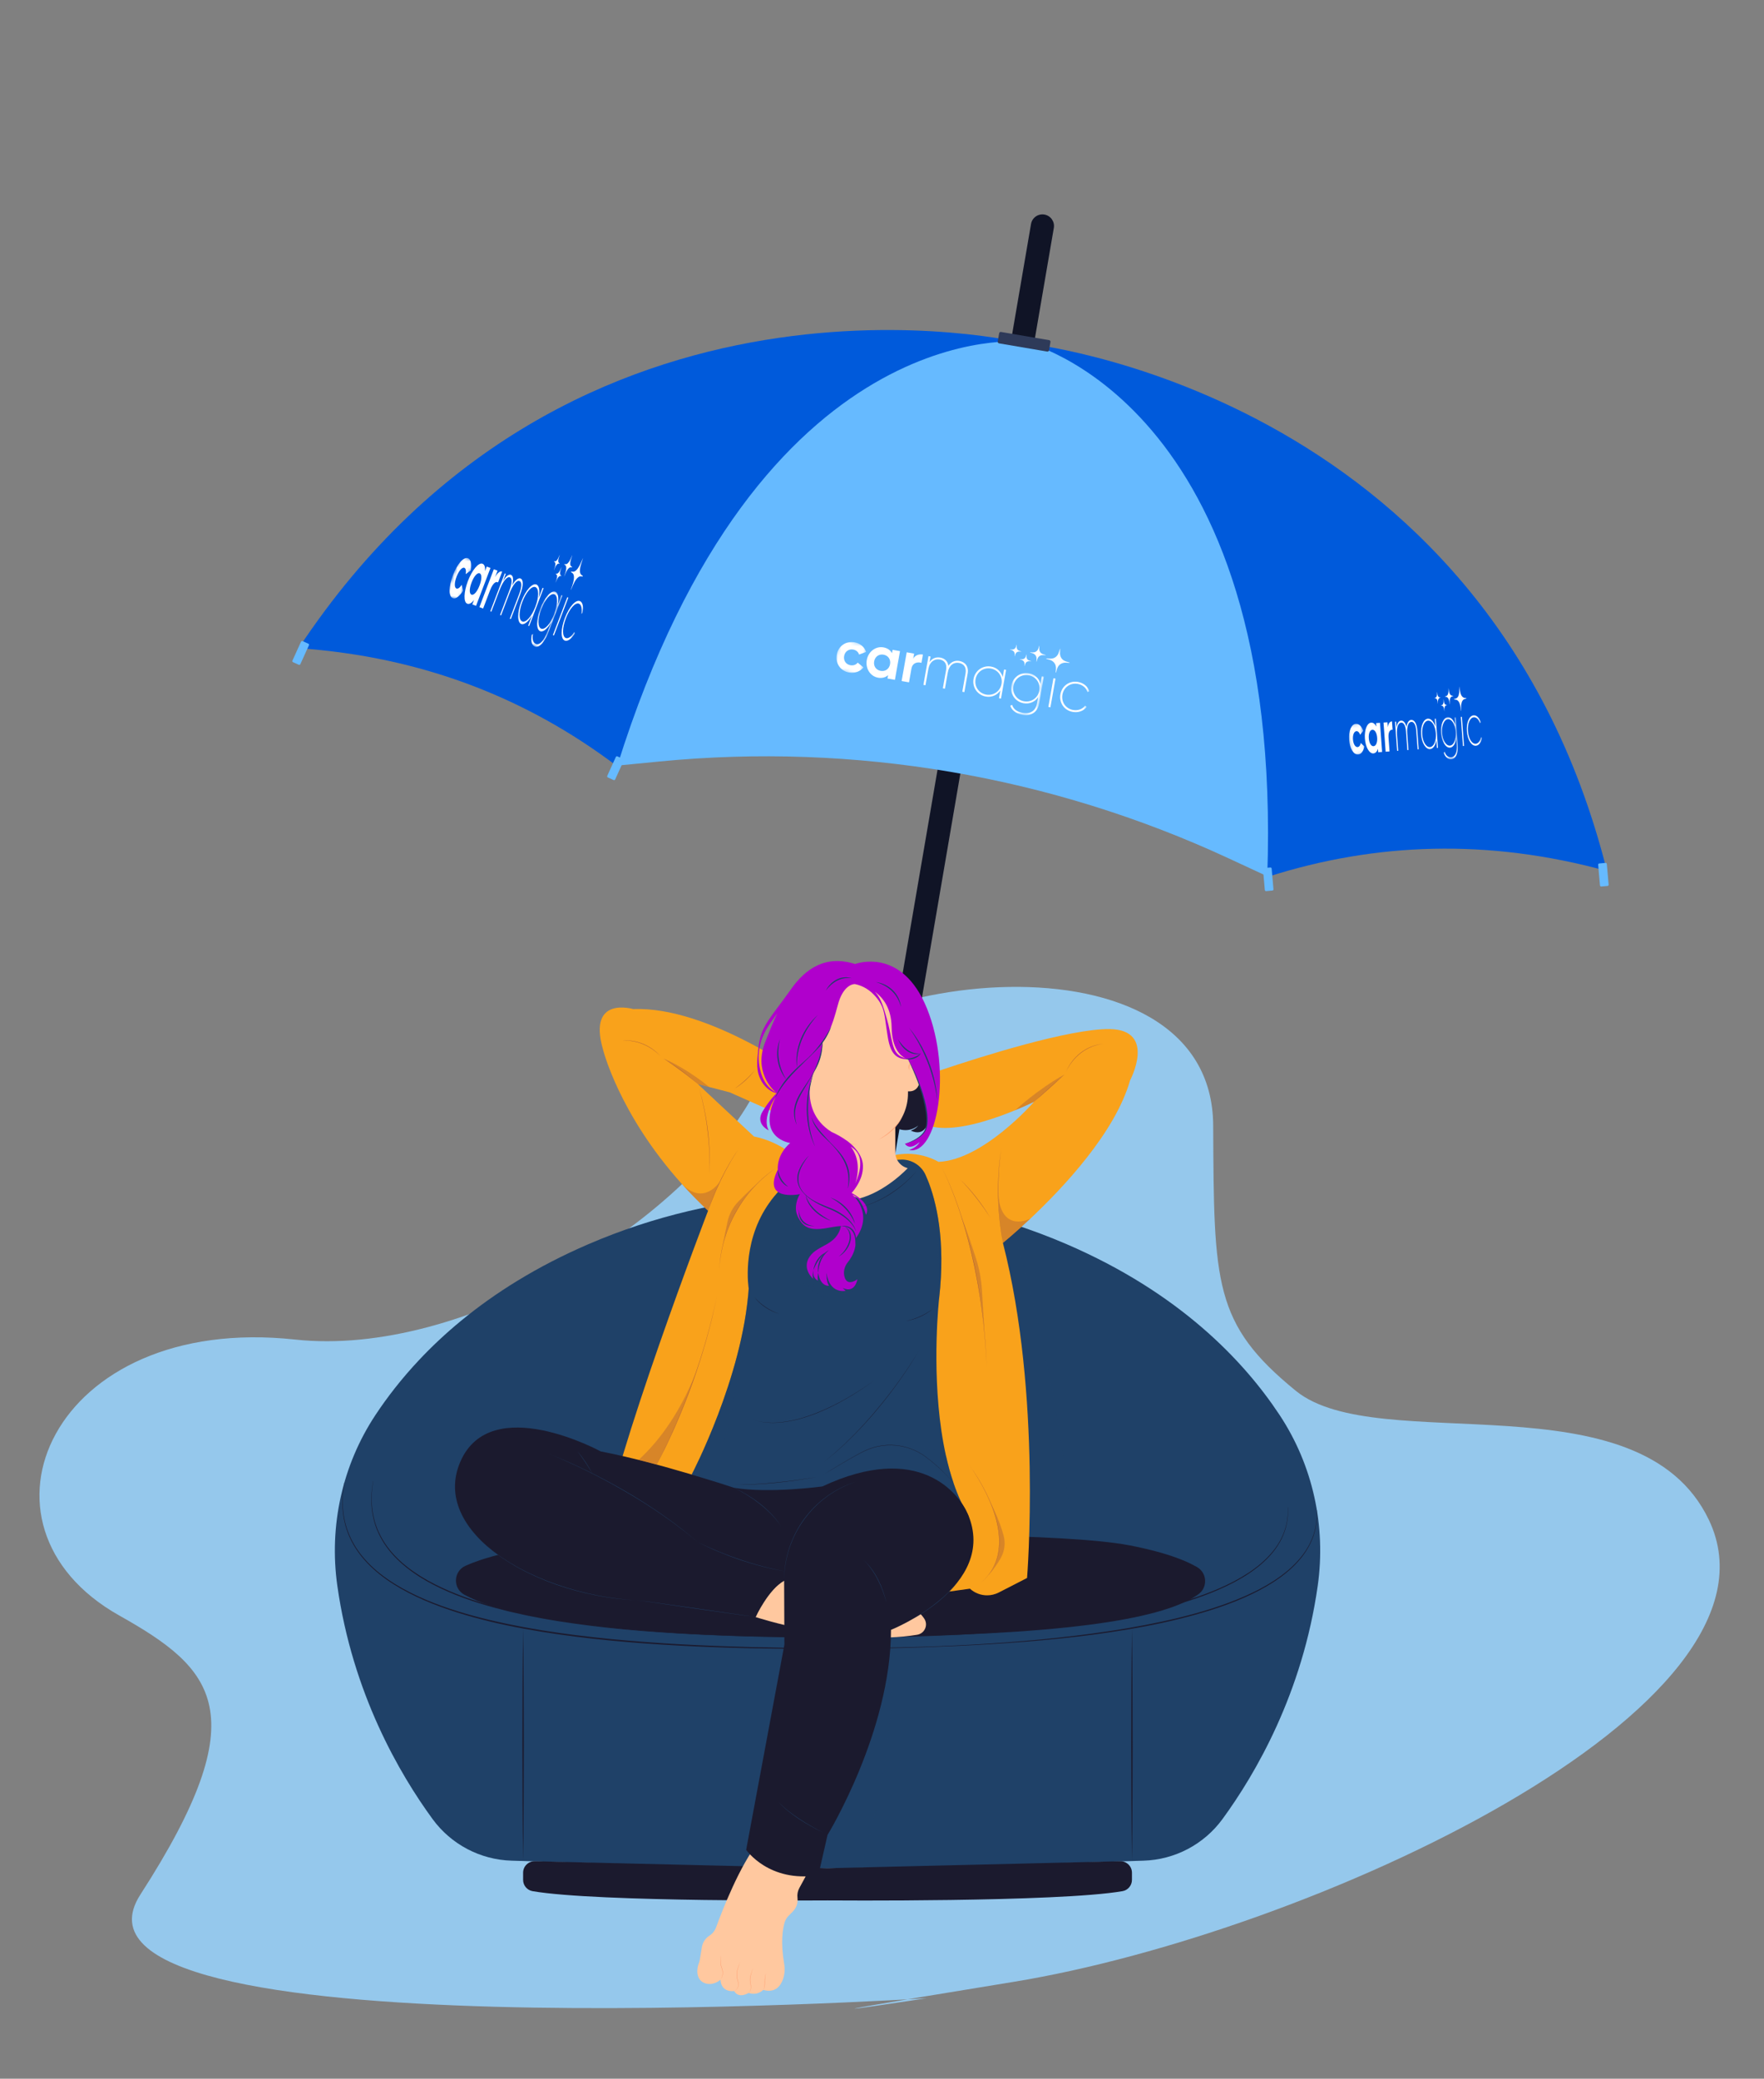 <svg width="561" height="661" viewBox="0 0 561 661" fill="none" xmlns="http://www.w3.org/2000/svg">
<rect x="0" y="0" width="561" height="661" fill="#808080" stroke="none"/>
<path opacity="0.85" d="M294.787 635.39C294.787 635.39 11.594 653.63 44.642 602.444C81.995 544.592 68.151 530.691 37.918 513.694C-13.111 485.003 16.539 417.565 93.83 425.951C147.418 431.764 217.132 389.031 239.473 348.375C261.813 307.719 385.523 293.726 385.829 357.909C386.067 408.155 385.948 420.958 412.114 442.26C438.282 463.56 521.431 437.179 543.46 483.274C572.011 543.013 416.618 614.805 322.284 630.203C227.951 645.601 294.783 635.39 294.783 635.39L294.787 635.39Z" fill="#99D5FF"/>
<g clip-path="url(#clip0_13526_40294)">
<path d="M256.353 411.653C251.453 410.818 247.141 407.915 244.526 403.686C241.91 399.459 241.235 394.302 242.674 389.54L246.633 376.833C247.238 374.891 249.299 373.81 251.238 374.412C253.178 375.017 254.26 377.078 253.655 379.018L249.707 391.693C248.889 394.405 249.276 397.374 250.782 399.808C252.287 402.242 254.77 403.913 257.591 404.393C264.674 405.6 271.422 400.813 272.633 393.728L327.892 71.235C328.233 69.231 330.134 67.884 332.138 68.224C334.141 68.564 335.486 70.465 335.145 72.47L279.887 394.966C277.993 406.055 267.436 413.54 256.353 411.653Z" fill="#101426"/>
<path d="M94.965 206.114C134.082 208.829 167.354 221.902 195.886 243.367L326.075 109.194C326.075 109.194 182.361 73.989 94.965 206.114Z" fill="#005ADB"/>
<path d="M511.056 276.966C473.247 266.583 437.52 267.907 403.476 278.716L325.168 109.039C325.168 109.039 472.446 123.383 511.056 276.966V276.966Z" fill="#005ADB"/>
<path d="M325.699 108.665C325.699 108.665 241.525 98.999 196.337 243.445L209.87 242.128C271.819 236.101 334.245 246.731 390.693 272.918L403.024 278.639C408.324 127.399 325.699 108.665 325.699 108.665Z" fill="#66BAFF"/>
<path d="M333.665 108.165L318.345 105.555C318.069 105.508 317.808 105.694 317.76 105.97L317.311 108.598C317.264 108.874 317.449 109.136 317.725 109.183L333.045 111.793C333.321 111.839 333.582 111.654 333.63 111.378L334.079 108.749C334.126 108.474 333.941 108.212 333.665 108.165Z" fill="#2E3A59"/>
<path d="M98.059 204.685L96.238 203.859C96.047 203.772 95.822 203.857 95.736 204.048L93.006 210.057C92.919 210.249 93.004 210.474 93.195 210.56L95.015 211.387C95.206 211.474 95.431 211.389 95.518 211.198L98.247 205.188C98.334 204.997 98.25 204.772 98.059 204.685Z" fill="#66BAFF"/>
<path d="M198.178 241.337L196.357 240.51C196.166 240.424 195.941 240.508 195.855 240.699L193.127 246.71C193.04 246.901 193.124 247.126 193.315 247.213L195.136 248.039C195.327 248.126 195.552 248.041 195.639 247.85L198.367 241.839C198.454 241.648 198.369 241.423 198.178 241.337Z" fill="#66BAFF"/>
<path d="M509.251 281.893L511.243 281.716C511.452 281.698 511.606 281.513 511.588 281.304L511.008 274.731C510.99 274.522 510.805 274.367 510.597 274.386L508.605 274.563C508.396 274.582 508.241 274.766 508.26 274.975L508.839 281.549C508.858 281.758 509.042 281.912 509.251 281.893Z" fill="#66BAFF"/>
<path d="M402.661 283.352L404.653 283.175C404.862 283.157 405.016 282.972 404.998 282.763L404.418 276.19C404.4 275.981 404.216 275.826 404.007 275.845L402.015 276.022C401.806 276.041 401.651 276.225 401.67 276.434L402.249 283.008C402.268 283.216 402.452 283.371 402.661 283.352Z" fill="#66BAFF"/>
<mask id="mask0_13526_40294" style="mask-type:luminance" maskUnits="userSpaceOnUse" x="265" y="203" width="11" height="12">
<path fill-rule="evenodd" clip-rule="evenodd" d="M266.955 203.377L275.893 204.956L274.185 214.599L265.248 213.019L266.955 203.377Z" fill="white"/>
</mask>
<g mask="url(#mask0_13526_40294)">
<path fill-rule="evenodd" clip-rule="evenodd" d="M266.101 208.199C266.583 205.478 268.998 203.738 271.771 204.228C273.558 204.544 274.94 205.767 275.439 207.305L273.205 208.135C272.972 207.321 272.272 206.708 271.342 206.544C269.937 206.296 268.713 207.153 268.454 208.614C268.199 210.057 269.054 211.281 270.459 211.53C271.407 211.697 272.272 211.379 272.77 210.695L274.606 212.225C273.569 213.51 271.851 214.186 270.063 213.87C267.291 213.38 265.62 210.919 266.101 208.199" fill="white"/>
</g>
<path fill-rule="evenodd" clip-rule="evenodd" d="M283.063 211.196C283.335 209.662 282.444 208.43 280.984 208.172C279.543 207.917 278.283 208.769 278.011 210.303C277.739 211.836 278.631 213.067 280.072 213.322C281.532 213.58 282.792 212.729 283.063 211.196V211.196ZM286.225 207.046L284.608 216.177L282.255 215.761L282.446 214.683C281.644 215.39 280.568 215.726 279.237 215.491C276.811 215.062 275.176 212.608 275.658 209.887C276.14 207.166 278.518 205.42 280.944 205.849C282.275 206.084 283.17 206.769 283.681 207.707L283.872 206.63L286.225 207.046Z" fill="white"/>
<path fill-rule="evenodd" clip-rule="evenodd" d="M293.514 208.145L293.048 210.775C291.852 210.413 290.205 210.687 289.865 212.605L289.092 216.97L286.739 216.554L288.356 207.422L290.709 207.838L290.431 209.408C291.125 208.25 292.365 207.942 293.514 208.145" fill="white"/>
<path fill-rule="evenodd" clip-rule="evenodd" d="M307.734 214.199L306.693 220.079L306.037 219.963L307.078 214.083C307.408 212.22 306.521 211.064 304.989 210.794C303.329 210.5 301.842 211.462 301.415 213.873L300.51 218.987L299.853 218.871L300.894 212.99C301.224 211.127 300.374 209.978 298.878 209.714C297.219 209.421 295.659 210.37 295.232 212.78L294.326 217.894L293.67 217.778L295.287 208.646L295.943 208.762L295.626 210.552C296.499 209.238 297.784 208.88 299.043 209.103C300.429 209.348 301.434 210.26 301.608 211.722C302.465 210.386 303.84 209.95 305.099 210.173C306.959 210.502 308.139 211.915 307.734 214.199" fill="white"/>
<path fill-rule="evenodd" clip-rule="evenodd" d="M318.514 217.46C318.928 215.122 317.424 212.991 315.108 212.582C312.791 212.172 310.665 213.662 310.251 216C309.837 218.338 311.323 220.464 313.639 220.874C315.956 221.283 318.1 219.798 318.514 217.46V217.46ZM319.96 213.007L318.344 222.138L317.705 222.025L318.139 219.578C317.128 221.038 315.39 221.823 313.511 221.491C310.885 221.027 309.138 218.571 309.613 215.887C310.088 213.202 312.573 211.494 315.199 211.958C317.078 212.29 318.441 213.624 318.889 215.341L319.322 212.894L319.96 213.007Z" fill="white"/>
<mask id="mask1_13526_40294" style="mask-type:luminance" maskUnits="userSpaceOnUse" x="320" y="213" width="13" height="16">
<path fill-rule="evenodd" clip-rule="evenodd" d="M322.475 213.244L332.032 214.932L329.697 228.118L320.14 226.43L322.475 213.244Z" fill="white"/>
</mask>
<g mask="url(#mask1_13526_40294)">
<path fill-rule="evenodd" clip-rule="evenodd" d="M330.532 219.583C330.946 217.246 329.46 215.118 327.144 214.709C324.827 214.299 322.701 215.789 322.287 218.127C321.873 220.464 323.359 222.591 325.676 223.001C327.992 223.41 330.118 221.921 330.532 219.583V219.583ZM331.996 215.134L330.467 223.771C329.988 226.474 327.856 227.793 325.174 227.319C323.004 226.936 321.676 225.722 321.294 224.374L321.896 224.159C322.192 225.248 323.223 226.334 325.284 226.698C327.746 227.133 329.41 225.92 329.811 223.655L330.153 221.72C329.146 223.162 327.426 223.95 325.529 223.615C322.921 223.154 321.155 220.694 321.631 218.011C322.106 215.326 324.609 213.621 327.217 214.082C329.114 214.417 330.459 215.747 330.91 217.447L331.34 215.018L331.996 215.134Z" fill="white"/>
</g>
<mask id="mask2_13526_40294" style="mask-type:luminance" maskUnits="userSpaceOnUse" x="264" y="194" width="85" height="37">
<path fill-rule="evenodd" clip-rule="evenodd" d="M264.611 216.618L344.523 230.738L348.498 208.291L268.586 194.17L264.611 216.618Z" fill="white"/>
</mask>
<g mask="url(#mask2_13526_40294)">
<path fill-rule="evenodd" clip-rule="evenodd" d="M333.405 224.8L334.061 224.916L335.678 215.784L335.021 215.668L333.405 224.8Z" fill="white"/>
<path fill-rule="evenodd" clip-rule="evenodd" d="M337.24 220.769C337.715 218.084 340.127 216.363 342.845 216.843C344.65 217.162 346.003 218.343 346.435 219.832L345.851 220.049C345.478 218.758 344.322 217.744 342.735 217.464C340.383 217.048 338.292 218.544 337.878 220.882C337.464 223.219 338.914 225.34 341.267 225.756C342.835 226.033 344.27 225.476 345.1 224.399L345.573 224.802C344.635 226.068 342.944 226.692 341.157 226.376C338.439 225.896 336.765 223.453 337.24 220.769" fill="white"/>
<path fill-rule="evenodd" clip-rule="evenodd" d="M332.731 209.354C333.093 209.382 333.455 209.413 333.817 209.435C334.974 209.506 335.888 209.07 336.471 208.063C336.683 207.698 336.769 207.259 336.908 206.853C336.973 206.663 337.031 206.471 337.092 206.279C337.121 206.283 337.149 206.287 337.178 206.291C337.175 206.419 337.173 206.548 337.168 206.676C337.151 207.159 337.058 207.653 337.13 208.123C337.312 209.315 338.044 210.058 339.197 210.39C339.532 210.487 339.867 210.582 340.202 210.677C340.197 210.711 340.192 210.746 340.188 210.78C340.048 210.777 339.909 210.775 339.769 210.772C339.309 210.759 338.836 210.674 338.388 210.746C337.195 210.937 336.465 211.684 336.129 212.83C336.028 213.175 335.945 213.524 335.853 213.872C335.817 213.866 335.78 213.861 335.743 213.855C335.767 213.507 335.788 213.159 335.816 212.811C335.91 211.605 335.486 210.642 334.419 210.047C334.005 209.816 333.508 209.733 333.051 209.58C332.933 209.54 332.819 209.491 332.703 209.446C332.712 209.416 332.722 209.385 332.731 209.354" fill="white"/>
<path fill-rule="evenodd" clip-rule="evenodd" d="M324.339 209.603C324.514 209.616 324.689 209.632 324.863 209.643C325.421 209.676 325.862 209.466 326.143 208.981C326.245 208.804 326.286 208.593 326.354 208.397C326.385 208.306 326.413 208.213 326.442 208.12L326.484 208.126C326.482 208.188 326.481 208.25 326.479 208.312C326.471 208.545 326.426 208.783 326.461 209.009C326.549 209.585 326.901 209.943 327.457 210.103C327.618 210.15 327.78 210.195 327.942 210.242C327.939 210.258 327.937 210.275 327.935 210.292C327.867 210.29 327.8 210.289 327.733 210.287C327.511 210.281 327.283 210.24 327.067 210.275C326.492 210.366 326.139 210.726 325.978 211.279C325.929 211.446 325.889 211.615 325.845 211.782C325.827 211.78 325.81 211.777 325.792 211.774C325.804 211.606 325.814 211.438 325.827 211.271C325.873 210.689 325.668 210.224 325.153 209.938C324.953 209.826 324.714 209.786 324.494 209.712C324.437 209.693 324.382 209.669 324.326 209.647C324.33 209.633 324.335 209.618 324.339 209.603" fill="white"/>
<path fill-rule="evenodd" clip-rule="evenodd" d="M321.21 206.512C321.384 206.526 321.559 206.541 321.734 206.552C322.291 206.585 322.733 206.376 323.014 205.89C323.116 205.714 323.157 205.502 323.224 205.306C323.256 205.215 323.284 205.122 323.313 205.03C323.327 205.032 323.341 205.033 323.354 205.035C323.353 205.098 323.352 205.16 323.35 205.221C323.341 205.455 323.297 205.693 323.331 205.919C323.419 206.494 323.772 206.852 324.328 207.013C324.49 207.059 324.651 207.105 324.813 207.151C324.81 207.168 324.808 207.184 324.806 207.201C324.738 207.199 324.671 207.198 324.604 207.196C324.382 207.191 324.154 207.149 323.938 207.184C323.362 207.276 323.01 207.636 322.848 208.189C322.8 208.355 322.76 208.524 322.716 208.692C322.698 208.689 322.68 208.686 322.663 208.683C322.674 208.515 322.685 208.347 322.698 208.18C322.744 207.598 322.539 207.134 322.024 206.847C321.825 206.736 321.585 206.695 321.364 206.621C321.308 206.602 321.252 206.579 321.197 206.557L321.21 206.512Z" fill="white"/>
<path fill-rule="evenodd" clip-rule="evenodd" d="M327.602 207.399C327.843 207.417 328.083 207.438 328.323 207.453C329.09 207.499 329.698 207.21 330.085 206.541C330.226 206.299 330.282 206.008 330.375 205.738C330.418 205.612 330.456 205.484 330.497 205.358C330.516 205.36 330.535 205.363 330.554 205.365C330.552 205.451 330.551 205.536 330.548 205.621C330.536 205.942 330.475 206.27 330.522 206.582C330.644 207.373 331.13 207.866 331.894 208.087C332.116 208.151 332.339 208.214 332.562 208.278C332.559 208.301 332.556 208.323 332.552 208.347C332.46 208.344 332.367 208.343 332.274 208.34C331.969 208.332 331.654 208.275 331.357 208.323C330.566 208.45 330.08 208.946 329.858 209.706C329.791 209.936 329.735 210.168 329.675 210.399L329.602 210.387C329.617 210.156 329.632 209.925 329.65 209.694C329.713 208.893 329.431 208.254 328.723 207.859C328.447 207.706 328.118 207.65 327.814 207.548C327.736 207.522 327.66 207.49 327.583 207.46C327.59 207.439 327.596 207.419 327.602 207.399" fill="white"/>
</g>
<mask id="mask3_13526_40294" style="mask-type:luminance" maskUnits="userSpaceOnUse" x="428" y="229" width="7" height="12">
<path fill-rule="evenodd" clip-rule="evenodd" d="M428.684 230.329L433.391 229.985L434.103 239.766L429.395 240.11L428.684 230.329Z" fill="white"/>
</mask>
<g mask="url(#mask3_13526_40294)">
<path fill-rule="evenodd" clip-rule="evenodd" d="M429.04 235.22C428.839 232.46 429.76 230.25 431.22 230.144C432.161 230.075 433.048 230.978 433.546 232.376L432.567 233.658C432.32 232.912 431.871 232.461 431.382 232.497C430.642 232.551 430.171 233.647 430.279 235.13C430.385 236.593 431.01 237.609 431.75 237.555C432.249 237.518 432.628 237.025 432.765 236.251L433.928 237.358C433.62 238.833 432.873 239.856 431.932 239.925C430.471 240.032 429.24 237.98 429.04 235.22" fill="white"/>
</g>
<path fill-rule="evenodd" clip-rule="evenodd" d="M437.973 234.567C437.86 233.011 437.216 231.996 436.448 232.052C435.689 232.107 435.199 233.205 435.312 234.761C435.425 236.317 436.069 237.332 436.828 237.276C437.597 237.22 438.086 236.122 437.973 234.567V234.567ZM438.876 229.844L439.55 239.107L438.31 239.198L438.231 238.105C437.946 238.964 437.464 239.52 436.763 239.572C435.485 239.665 434.274 237.612 434.073 234.852C433.872 232.092 434.774 229.884 436.051 229.79C436.752 229.739 437.309 230.219 437.716 231.028L437.636 229.935L438.876 229.844Z" fill="white"/>
<path fill-rule="evenodd" clip-rule="evenodd" d="M442.684 229.379L442.878 232.047C442.224 231.946 441.447 232.562 441.589 234.507L441.911 238.935L440.672 239.026L439.998 229.762L441.237 229.672L441.353 231.264C441.511 229.987 442.079 229.423 442.684 229.379" fill="white"/>
<path fill-rule="evenodd" clip-rule="evenodd" d="M450.747 232.292L451.181 238.257L450.835 238.282L450.401 232.317C450.264 230.427 449.635 229.486 448.828 229.545C447.954 229.609 447.369 230.862 447.547 233.308L447.924 238.495L447.579 238.521L447.144 232.555C447.007 230.665 446.397 229.722 445.61 229.78C444.735 229.844 444.112 231.101 444.29 233.546L444.668 238.734L444.322 238.759L443.648 229.495L443.993 229.47L444.126 231.285C444.347 229.817 444.93 229.197 445.593 229.148C446.323 229.095 446.971 229.774 447.294 231.165C447.505 229.679 448.119 228.963 448.782 228.915C449.762 228.843 450.578 229.976 450.747 232.292" fill="white"/>
<path fill-rule="evenodd" clip-rule="evenodd" d="M456.645 233.201C456.473 230.83 455.379 229.065 454.159 229.154C452.938 229.244 452.121 231.148 452.293 233.52C452.466 235.891 453.551 237.655 454.771 237.566C455.991 237.477 456.818 235.573 456.645 233.201V233.201ZM456.644 228.545L457.319 237.808L456.983 237.833L456.802 235.35C456.535 236.99 455.796 238.124 454.807 238.196C453.424 238.297 452.156 236.267 451.957 233.544C451.759 230.821 452.72 228.627 454.103 228.526C455.093 228.453 455.987 229.469 456.489 231.052L456.308 228.57L456.644 228.545Z" fill="white"/>
<mask id="mask4_13526_40294" style="mask-type:luminance" maskUnits="userSpaceOnUse" x="457" y="227" width="7" height="15">
<path fill-rule="evenodd" clip-rule="evenodd" d="M457.934 228.246L462.967 227.877L463.941 241.254L458.907 241.622L457.934 228.246Z" fill="white"/>
</mask>
<g mask="url(#mask4_13526_40294)">
<path fill-rule="evenodd" clip-rule="evenodd" d="M462.974 232.738C462.801 230.367 461.716 228.602 460.497 228.691C459.276 228.78 458.459 230.684 458.631 233.056C458.804 235.427 459.889 237.192 461.109 237.103C462.329 237.013 463.146 235.11 462.974 232.738V232.738ZM462.982 228.081L463.62 236.844C463.82 239.586 462.971 241.325 461.559 241.428C460.415 241.512 459.557 240.606 459.149 239.369L459.414 239.033C459.738 240.034 460.427 240.878 461.513 240.798C462.809 240.703 463.442 239.167 463.274 236.869L463.132 234.906C462.863 236.527 462.134 237.66 461.135 237.733C459.762 237.834 458.484 235.804 458.286 233.081C458.087 230.358 459.058 228.163 460.431 228.063C461.43 227.99 462.316 229.006 462.816 230.571L462.637 228.107L462.982 228.081Z" fill="white"/>
</g>
<mask id="mask5_13526_40294" style="mask-type:luminance" maskUnits="userSpaceOnUse" x="428" y="217" width="44" height="27">
<path fill-rule="evenodd" clip-rule="evenodd" d="M429.661 243.761L471.75 240.682L470.093 217.911L428.004 220.99L429.661 243.761Z" fill="white"/>
</mask>
<g mask="url(#mask5_13526_40294)">
<path fill-rule="evenodd" clip-rule="evenodd" d="M465.25 237.228L465.596 237.203L464.922 227.94L464.576 227.965L465.25 237.228Z" fill="white"/>
<path fill-rule="evenodd" clip-rule="evenodd" d="M466.508 232.48C466.31 229.757 467.232 227.566 468.664 227.461C469.615 227.392 470.48 228.26 470.936 229.623L470.681 229.958C470.285 228.776 469.546 228.029 468.71 228.09C467.471 228.181 466.672 230.084 466.845 232.456C467.017 234.827 468.083 236.593 469.322 236.502C470.148 236.442 470.772 235.595 471.011 234.367L471.312 234.661C471.05 236.096 470.309 237.063 469.368 237.132C467.936 237.236 466.706 235.203 466.508 232.48" fill="white"/>
<path fill-rule="evenodd" clip-rule="evenodd" d="M462.412 222.279C462.597 222.23 462.782 222.184 462.966 222.129C463.554 221.954 463.938 221.335 464.066 220.228C464.112 219.826 464.084 219.38 464.087 218.953C464.089 218.754 464.086 218.554 464.086 218.354C464.101 218.352 464.116 218.35 464.131 218.347C464.15 218.473 464.17 218.599 464.188 218.726C464.258 219.201 464.292 219.704 464.404 220.147C464.687 221.273 465.172 221.845 465.8 221.926C465.983 221.95 466.165 221.972 466.347 221.994C466.351 222.029 466.354 222.064 466.357 222.098C466.287 222.125 466.217 222.152 466.147 222.178C465.916 222.262 465.667 222.279 465.455 222.444C464.892 222.883 464.649 223.767 464.668 224.958C464.673 225.316 464.689 225.675 464.699 226.034C464.68 226.036 464.661 226.038 464.642 226.04C464.597 225.695 464.551 225.351 464.509 225.005C464.36 223.807 463.993 222.955 463.365 222.6C463.122 222.462 462.861 222.485 462.608 222.432C462.543 222.418 462.478 222.394 462.413 222.375C462.413 222.343 462.413 222.311 462.412 222.279" fill="white"/>
<path fill-rule="evenodd" clip-rule="evenodd" d="M458.273 224.295C458.362 224.271 458.451 224.249 458.54 224.222C458.823 224.138 459.008 223.839 459.07 223.305C459.092 223.112 459.079 222.897 459.08 222.69C459.081 222.595 459.08 222.498 459.079 222.402L459.101 222.399C459.111 222.459 459.12 222.52 459.129 222.581C459.163 222.81 459.179 223.052 459.233 223.266C459.37 223.81 459.604 224.085 459.906 224.125C459.994 224.136 460.082 224.146 460.17 224.158C460.172 224.174 460.173 224.191 460.175 224.208C460.141 224.221 460.108 224.234 460.074 224.246C459.962 224.287 459.842 224.295 459.74 224.374C459.468 224.586 459.351 225.012 459.36 225.586C459.363 225.759 459.37 225.932 459.376 226.105C459.366 226.107 459.357 226.108 459.348 226.108C459.326 225.942 459.304 225.776 459.284 225.609C459.212 225.031 459.035 224.621 458.732 224.449C458.615 224.382 458.489 224.394 458.367 224.368C458.336 224.362 458.304 224.35 458.273 224.34C458.273 224.325 458.273 224.31 458.273 224.295" fill="white"/>
<path fill-rule="evenodd" clip-rule="evenodd" d="M456.214 221.936C456.303 221.912 456.392 221.89 456.481 221.864C456.764 221.779 456.95 221.481 457.011 220.947C457.034 220.753 457.02 220.538 457.022 220.332C457.023 220.236 457.021 220.14 457.021 220.043C457.028 220.042 457.035 220.041 457.042 220.04C457.052 220.101 457.061 220.162 457.07 220.222C457.104 220.452 457.12 220.694 457.174 220.908C457.311 221.451 457.545 221.726 457.848 221.766C457.936 221.777 458.024 221.788 458.111 221.799C458.113 221.816 458.115 221.832 458.116 221.849C458.082 221.862 458.049 221.875 458.015 221.887C457.903 221.929 457.783 221.936 457.681 222.016C457.41 222.227 457.293 222.653 457.301 223.227C457.304 223.401 457.311 223.574 457.317 223.747C457.308 223.748 457.298 223.749 457.289 223.75C457.268 223.583 457.245 223.417 457.225 223.251C457.153 222.673 456.976 222.262 456.673 222.091C456.556 222.024 456.43 222.035 456.308 222.01C456.277 222.003 456.246 221.991 456.214 221.982L456.214 221.936Z" fill="white"/>
<path fill-rule="evenodd" clip-rule="evenodd" d="M459.54 221.452C459.663 221.419 459.786 221.389 459.908 221.352C460.298 221.236 460.554 220.825 460.638 220.09C460.669 219.824 460.65 219.527 460.653 219.244C460.654 219.112 460.652 218.979 460.652 218.846C460.662 218.845 460.671 218.843 460.681 218.842C460.694 218.926 460.707 219.009 460.719 219.093C460.766 219.409 460.788 219.742 460.863 220.037C461.051 220.784 461.373 221.164 461.79 221.218C461.911 221.234 462.032 221.248 462.153 221.263C462.155 221.286 462.157 221.309 462.159 221.333C462.113 221.35 462.067 221.368 462.02 221.385C461.866 221.441 461.701 221.453 461.561 221.562C461.187 221.853 461.025 222.44 461.038 223.23C461.042 223.468 461.052 223.707 461.059 223.945L461.021 223.949C460.991 223.72 460.961 223.491 460.932 223.262C460.834 222.466 460.59 221.901 460.173 221.665C460.011 221.573 459.838 221.588 459.67 221.553C459.627 221.544 459.584 221.528 459.541 221.516C459.541 221.494 459.54 221.473 459.54 221.452" fill="white"/>
</g>
<mask id="mask6_13526_40294" style="mask-type:luminance" maskUnits="userSpaceOnUse" x="141" y="176" width="10" height="16">
<path fill-rule="evenodd" clip-rule="evenodd" d="M146.439 176.588L150.915 178.292L146.07 191.004L141.595 189.3L146.439 176.588Z" fill="white"/>
</mask>
<g mask="url(#mask6_13526_40294)">
<path fill-rule="evenodd" clip-rule="evenodd" d="M144.017 182.945C145.384 179.357 147.462 176.977 148.851 177.506C149.746 177.847 150.045 179.394 149.713 181.39L148.103 182.57C148.296 181.513 148.142 180.738 147.676 180.56C146.973 180.292 145.929 181.466 145.195 183.393C144.47 185.295 144.468 186.865 145.171 187.133C145.646 187.314 146.268 186.862 146.827 185.944L147.263 187.875C146.155 189.602 144.901 190.559 144.006 190.218C142.618 189.689 142.65 186.532 144.017 182.945" fill="white"/>
</g>
<path fill-rule="evenodd" clip-rule="evenodd" d="M152.51 186.178C153.281 184.156 153.266 182.578 152.535 182.299C151.813 182.025 150.751 183.192 149.98 185.215C149.21 187.237 149.225 188.814 149.947 189.089C150.678 189.367 151.74 188.2 152.51 186.178V186.178ZM155.983 180.607L151.395 192.646L150.216 192.197L150.758 190.776C150.016 191.735 149.266 192.221 148.599 191.967C147.384 191.504 147.435 188.354 148.802 184.766C150.169 181.179 152.229 178.792 153.444 179.255C154.111 179.508 154.348 180.37 154.263 181.579L154.804 180.159L155.983 180.607Z" fill="white"/>
<path fill-rule="evenodd" clip-rule="evenodd" d="M159.709 181.75L158.388 185.217C157.849 184.792 156.797 185.218 155.834 187.747L153.641 193.501L152.462 193.053L157.051 181.014L158.229 181.462L157.44 183.532C158.301 181.986 159.134 181.531 159.709 181.75" fill="white"/>
<path fill-rule="evenodd" clip-rule="evenodd" d="M165.408 189.103L162.453 196.856L162.125 196.731L165.079 188.978C166.015 186.522 165.972 185.044 165.205 184.752C164.374 184.435 163.138 185.757 161.926 188.935L159.357 195.677L159.028 195.552L161.983 187.799C162.919 185.343 162.894 183.872 162.145 183.587C161.314 183.27 160.041 184.578 158.83 187.756L156.26 194.499L155.932 194.373L160.52 182.334L160.849 182.46L159.95 184.819C160.976 183.06 161.854 182.539 162.484 182.779C163.178 183.043 163.387 184.198 162.9 186.107C163.926 184.32 164.886 183.693 165.517 183.933C166.448 184.288 166.555 186.093 165.408 189.103" fill="white"/>
<path fill-rule="evenodd" clip-rule="evenodd" d="M170.263 192.937C171.438 189.854 171.433 187.122 170.273 186.681C169.113 186.239 167.3 188.279 166.125 191.361C164.951 194.443 164.947 197.171 166.107 197.613C167.267 198.054 169.088 196.019 170.263 192.937V192.937ZM172.877 187.039L168.289 199.077L167.969 198.955L169.199 195.729C168.035 197.685 166.726 198.785 165.786 198.427C164.471 197.926 164.457 194.778 165.806 191.24C167.155 187.7 169.261 185.358 170.576 185.859C171.516 186.217 171.76 187.91 171.328 190.143L172.557 186.917L172.877 187.039Z" fill="white"/>
<mask id="mask7_13526_40294" style="mask-type:luminance" maskUnits="userSpaceOnUse" x="167" y="187" width="13" height="20">
<path fill-rule="evenodd" clip-rule="evenodd" d="M174.219 187.247L179.005 189.069L172.379 206.453L167.593 204.631L174.219 187.247Z" fill="white"/>
</mask>
<g mask="url(#mask7_13526_40294)">
<path fill-rule="evenodd" clip-rule="evenodd" d="M176.281 195.228C177.456 192.146 177.46 189.417 176.3 188.976C175.14 188.534 173.327 190.574 172.152 193.656C170.978 196.738 170.974 199.466 172.134 199.908C173.293 200.349 175.106 198.31 176.281 195.228V195.228ZM178.904 189.334L174.563 200.722C173.205 204.285 171.457 206.102 170.114 205.59C169.027 205.177 168.755 203.639 169.078 201.888L169.508 201.582C169.241 202.997 169.394 204.379 170.426 204.772C171.659 205.241 173.097 203.583 174.235 200.597L175.207 198.045C174.053 199.977 172.753 201.08 171.804 200.719C170.498 200.221 170.475 197.07 171.824 193.531C173.173 189.992 175.288 187.654 176.594 188.151C177.543 188.512 177.778 190.201 177.355 192.411L178.575 189.209L178.904 189.334Z" fill="white"/>
</g>
<mask id="mask8_13526_40294" style="mask-type:luminance" maskUnits="userSpaceOnUse" x="139" y="164" width="53" height="46">
<path fill-rule="evenodd" clip-rule="evenodd" d="M139.787 194.044L179.803 209.279L191.082 179.685L151.066 164.45L139.787 194.044Z" fill="white"/>
</mask>
<g mask="url(#mask8_13526_40294)">
<path fill-rule="evenodd" clip-rule="evenodd" d="M175.83 201.949L176.158 202.074L180.747 190.035L180.418 189.91L175.83 201.949Z" fill="white"/>
<path fill-rule="evenodd" clip-rule="evenodd" d="M179.64 196.507C180.989 192.967 183.058 190.612 184.419 191.13C185.323 191.474 185.623 192.967 185.272 194.901L184.852 195.209C185.156 193.532 184.902 192.25 184.107 191.948C182.929 191.499 181.134 193.546 179.96 196.628C178.785 199.711 178.763 202.431 179.941 202.88C180.726 203.179 181.77 202.39 182.677 200.944L182.785 201.453C181.741 203.151 180.524 204.039 179.629 203.698C178.268 203.18 178.291 200.045 179.64 196.507" fill="white"/>
<path fill-rule="evenodd" clip-rule="evenodd" d="M181.642 181.726C181.838 181.747 182.032 181.774 182.23 181.787C182.863 181.832 183.561 181.223 184.298 179.879C184.566 179.392 184.791 178.813 185.033 178.275C185.147 178.023 185.257 177.769 185.368 177.515C185.383 177.519 185.398 177.523 185.413 177.527C185.36 177.695 185.307 177.864 185.253 178.032C185.049 178.666 184.798 179.318 184.651 179.931C184.276 181.486 184.397 182.43 184.922 182.819C185.075 182.932 185.229 183.042 185.382 183.153C185.365 183.199 185.349 183.244 185.332 183.29C185.254 183.291 185.175 183.295 185.097 183.295C184.838 183.297 184.602 183.205 184.317 183.318C183.559 183.617 182.842 184.627 182.19 186.144C181.994 186.599 181.806 187.062 181.614 187.521C181.595 187.515 181.577 187.509 181.558 187.503C181.711 187.046 181.863 186.589 182.018 186.132C182.556 184.546 182.7 183.301 182.329 182.565C182.185 182.279 181.934 182.19 181.735 182.008C181.683 181.961 181.638 181.901 181.589 181.848C181.606 181.807 181.624 181.767 181.642 181.726" fill="white"/>
<path fill-rule="evenodd" clip-rule="evenodd" d="M176.745 182.397C176.84 182.407 176.933 182.42 177.029 182.427C177.334 182.448 177.67 182.154 178.026 181.506C178.155 181.271 178.263 180.992 178.381 180.732C178.435 180.612 178.488 180.488 178.542 180.366L178.564 180.372C178.538 180.453 178.512 180.535 178.486 180.616C178.388 180.921 178.267 181.235 178.196 181.531C178.015 182.282 178.073 182.737 178.327 182.924C178.4 182.979 178.475 183.032 178.548 183.086C178.54 183.107 178.532 183.13 178.524 183.151C178.486 183.152 178.448 183.154 178.411 183.154C178.286 183.155 178.172 183.111 178.035 183.165C177.669 183.309 177.323 183.795 177.009 184.527C176.915 184.747 176.824 184.97 176.732 185.192C176.723 185.189 176.714 185.186 176.705 185.183C176.779 184.962 176.852 184.742 176.927 184.522C177.186 183.757 177.255 183.156 177.076 182.802C177.007 182.663 176.886 182.621 176.79 182.533C176.765 182.51 176.743 182.481 176.72 182.455C176.728 182.436 176.737 182.416 176.745 182.397" fill="white"/>
<path fill-rule="evenodd" clip-rule="evenodd" d="M176.196 178.473C176.29 178.483 176.384 178.496 176.48 178.503C176.785 178.524 177.121 178.231 177.477 177.582C177.606 177.348 177.714 177.068 177.831 176.809C177.886 176.688 177.939 176.565 177.993 176.443C178 176.445 178.007 176.446 178.014 176.448C177.989 176.53 177.963 176.611 177.937 176.692C177.839 176.998 177.718 177.312 177.647 177.607C177.466 178.358 177.524 178.813 177.778 179.001C177.851 179.055 177.925 179.108 177.999 179.162C177.991 179.184 177.983 179.206 177.975 179.228C177.937 179.229 177.899 179.23 177.862 179.23C177.737 179.232 177.623 179.187 177.486 179.241C177.12 179.385 176.774 179.872 176.46 180.603C176.365 180.824 176.275 181.046 176.182 181.268C176.174 181.265 176.164 181.262 176.155 181.259C176.229 181.039 176.303 180.818 176.378 180.598C176.637 179.833 176.706 179.232 176.527 178.878C176.458 178.74 176.337 178.697 176.241 178.609C176.216 178.586 176.194 178.558 176.171 178.531L176.196 178.473Z" fill="white"/>
<path fill-rule="evenodd" clip-rule="evenodd" d="M179.495 179.372C179.626 179.386 179.754 179.404 179.886 179.413C180.306 179.443 180.769 179.039 181.259 178.146C181.436 177.823 181.585 177.439 181.747 177.081C181.822 176.914 181.895 176.745 181.969 176.577C181.979 176.58 181.989 176.583 181.999 176.585C181.963 176.697 181.928 176.809 181.892 176.92C181.757 177.341 181.591 177.774 181.493 178.181C181.244 179.214 181.324 179.84 181.673 180.099C181.774 180.173 181.876 180.247 181.978 180.321C181.967 180.351 181.956 180.381 181.945 180.412C181.893 180.413 181.84 180.414 181.788 180.415C181.617 180.416 181.46 180.355 181.271 180.43C180.768 180.629 180.291 181.299 179.859 182.305C179.728 182.608 179.604 182.915 179.477 183.22L179.439 183.208C179.541 182.904 179.642 182.601 179.745 182.298C180.102 181.245 180.198 180.418 179.951 179.93C179.855 179.74 179.69 179.681 179.557 179.56C179.523 179.529 179.492 179.489 179.46 179.453C179.472 179.426 179.483 179.399 179.495 179.372" fill="white"/>
</g>
</g>
<path d="M419.076 504.22C414.234 538.494 399.229 564.133 388.797 578.411C382.905 586.474 373.621 591.371 363.631 591.661C363.631 591.661 288.301 594.057 263.177 594.057C238.052 594.057 162.723 591.661 162.723 591.661C152.732 591.371 143.449 586.477 137.557 578.411C127.125 564.131 112.12 538.491 107.277 504.22C104.599 485.244 108.829 465.938 119.399 449.951C123.058 444.418 127.633 438.459 133.332 432.401C137.237 428.249 141.674 424.054 146.7 419.924C157.317 411.198 170.584 402.762 187.115 395.634C228.621 377.748 274.962 375.165 317.861 387.888C319.165 388.275 320.468 388.675 321.764 389.093C327.669 390.979 333.499 393.162 339.238 395.634C374.998 411.051 395.482 432.603 406.953 449.951C417.523 465.94 421.755 485.246 419.076 504.22V504.22Z" fill="#1F4168"/>
<g style="mix-blend-mode:multiply" opacity="0.4">
<path d="M340.698 498.889L317.642 494.043C317.642 494.043 312.614 410.614 317.861 387.888C319.166 388.275 320.468 388.675 321.764 389.093C326.912 406.573 340.824 457.658 340.7 498.889H340.698Z" fill="#1F4168"/>
</g>
<g style="mix-blend-mode:multiply" opacity="0.4">
<path d="M273.991 593.8L263.174 594.057L252.848 593.811L283.321 520.394C283.321 520.394 286.906 548.312 273.988 593.8H273.991Z" fill="#1F4168"/>
</g>
<g style="mix-blend-mode:multiply" opacity="0.4">
<path d="M409.596 479.202C409.596 479.202 410.624 489.211 399.96 497.254C394.54 501.34 387.238 501.626 381.3 498.337C380.732 498.022 380.053 497.741 379.247 497.511C379.247 497.511 382.023 498.693 382.692 502.313C383.38 506.032 378.879 508.36 378.879 508.36C378.879 508.36 388.954 505.648 397.971 499.645C406.988 493.643 410.01 485.887 409.598 479.199L409.596 479.202Z" fill="#1F4168"/>
</g>
<g style="mix-blend-mode:multiply" opacity="0.4">
<path d="M118.689 470.97C118.689 470.97 115.665 486.308 128.673 495.779C133.025 498.949 141.749 501.35 147.689 498.061C148.258 497.746 149.206 497.744 150.009 497.514C150.009 497.514 147.234 498.696 146.564 502.316C145.876 506.035 154.81 510.324 154.81 510.324C154.81 510.324 140.61 506.382 131.287 499.65C116.132 488.705 117.921 476.736 118.689 470.973V470.97Z" fill="#1F4168"/>
</g>
<path d="M356.254 591.844L263.176 594.055L170.098 591.844C168.05 591.796 166.363 593.443 166.363 595.49V597.764C166.363 599.535 167.636 601.053 169.38 601.354C189.937 604.903 263.176 604.301 263.176 604.301C263.176 604.301 336.416 604.903 356.973 601.354C358.719 601.053 359.99 599.535 359.99 597.764V595.49C359.99 593.443 358.303 591.796 356.254 591.844V591.844Z" fill="#1B1A2E"/>
<path d="M418.826 480.198C418.925 482.029 418.812 483.875 418.457 485.676C418.108 487.479 417.502 489.232 416.692 490.883C415.072 494.195 412.635 497.052 409.855 499.45C407.07 501.858 403.954 503.85 400.716 505.58C397.471 507.307 394.092 508.77 390.652 510.053C383.764 512.613 376.652 514.508 369.481 516.067C362.305 517.617 355.056 518.793 347.784 519.768C333.232 521.674 318.586 522.712 303.935 523.395C296.607 523.717 289.277 523.972 281.945 524.119C274.613 524.271 267.278 524.333 259.943 524.329C252.609 524.326 245.274 524.255 237.942 524.089C230.61 523.926 223.278 523.664 215.952 523.268C201.306 522.472 186.662 521.208 172.17 518.857C168.548 518.268 164.937 517.608 161.344 516.854C157.752 516.104 154.178 515.255 150.638 514.278C147.099 513.303 143.591 512.206 140.144 510.938C136.696 509.671 133.309 508.231 130.045 506.546C126.782 504.86 123.638 502.921 120.761 500.628C117.889 498.337 115.291 495.667 113.27 492.587C111.24 489.517 109.86 486.021 109.264 482.394C108.656 478.765 108.819 475.044 109.494 471.444L109.54 471.454C108.898 475.055 108.769 478.767 109.404 482.371C110.028 485.975 111.436 489.425 113.457 492.466C115.477 495.511 118.069 498.151 120.934 500.412C123.804 502.677 126.941 504.591 130.195 506.254C133.454 507.916 136.834 509.335 140.275 510.582C143.716 511.829 147.218 512.907 150.753 513.862C157.828 515.759 165.015 517.224 172.248 518.39C179.482 519.563 186.761 520.446 194.054 521.164C201.347 521.884 208.661 522.42 215.98 522.831C230.619 523.636 245.284 523.995 259.948 524.062C267.28 524.099 274.613 524.057 281.945 523.928C289.277 523.795 296.607 523.599 303.933 523.238C311.258 522.891 318.576 522.427 325.881 521.794C333.186 521.164 340.477 520.389 347.74 519.391C355.003 518.409 362.236 517.203 369.401 515.667C376.56 514.128 383.662 512.254 390.532 509.717C393.964 508.443 397.335 507.003 400.575 505.306C403.809 503.602 406.92 501.638 409.701 499.262C412.471 496.893 414.918 494.085 416.559 490.812C417.378 489.181 417.997 487.445 418.363 485.653C418.734 483.864 418.862 482.024 418.782 480.196H418.828L418.826 480.198Z" fill="#1B1A2E"/>
<path d="M118.713 470.97C118.713 470.97 118.711 470.982 118.709 470.986V470.977L118.52 472.258L118.426 472.898L118.366 473.539C118.329 473.967 118.278 474.395 118.253 474.825L118.209 476.115C118.182 476.545 118.216 476.975 118.221 477.405C118.232 477.835 118.235 478.266 118.285 478.693C118.324 479.121 118.359 479.549 118.405 479.977L118.603 481.251C118.911 482.941 119.376 484.6 120.014 486.196C120.672 487.78 121.48 489.301 122.423 490.736L123.157 491.794C123.413 492.139 123.684 492.47 123.947 492.81C124.204 493.153 124.492 493.473 124.777 493.795C125.065 494.114 125.334 494.448 125.643 494.747L126.545 495.667L127.491 496.541C127.65 496.683 127.804 496.835 127.967 496.973L128.462 497.387C128.793 497.658 129.113 497.946 129.456 498.206C132.163 500.324 135.102 502.136 138.165 503.696C144.296 506.826 150.848 509.071 157.49 510.869C159.158 511.292 160.822 511.738 162.495 512.143L167.535 513.279L172.608 514.273C173.029 514.36 173.454 514.434 173.878 514.503L175.153 514.719L177.701 515.152C184.503 516.265 191.343 517.132 198.204 517.838C205.064 518.519 211.943 519.034 218.829 519.432C232.601 520.193 246.397 520.441 260.19 520.457C273.982 520.478 287.774 520.193 301.551 519.547C304.994 519.386 308.436 519.193 311.877 518.969C315.318 518.749 318.756 518.498 322.19 518.206C329.059 517.631 335.918 516.925 342.75 516.012C349.581 515.099 356.384 513.967 363.125 512.539C369.861 511.101 376.54 509.344 383.007 506.973C386.238 505.784 389.402 504.416 392.456 502.829C395.494 501.219 398.421 499.376 401.036 497.139C402.336 496.016 403.558 494.802 404.658 493.484C405.763 492.169 406.711 490.722 407.482 489.19C408.251 487.656 408.826 486.023 409.176 484.34C409.526 482.656 409.652 480.929 409.581 479.209H409.627C409.714 480.929 409.606 482.665 409.27 484.358C408.937 486.053 408.373 487.702 407.613 489.255C406.851 490.805 405.91 492.272 404.81 493.608C403.717 494.949 402.488 496.175 401.185 497.311C398.566 499.574 395.632 501.442 392.59 503.075C389.531 504.685 386.362 506.074 383.126 507.284C376.65 509.694 369.965 511.49 363.221 512.964C359.85 513.703 356.458 514.344 353.054 514.924C349.65 515.501 346.239 516.021 342.817 516.479C329.135 518.319 315.357 519.342 301.574 519.972C294.681 520.292 287.784 520.483 280.886 520.6C273.989 520.713 267.089 520.752 260.192 520.706C253.295 520.69 246.397 520.57 239.5 520.402C236.053 520.299 232.605 520.204 229.16 520.053C225.712 519.931 222.27 519.751 218.824 519.588L213.66 519.28C212.799 519.225 211.939 519.183 211.078 519.117L208.498 518.928L205.918 518.742L204.627 518.647L203.338 518.535L198.183 518.089C191.316 517.424 184.462 516.605 177.645 515.524L175.093 515.096L173.816 514.882C173.39 514.813 172.964 514.74 172.543 514.655L167.459 513.67L162.405 512.541C161.563 512.355 160.732 512.118 159.895 511.906L157.388 511.255C150.733 509.436 144.164 507.169 138.008 504.006C134.929 502.438 131.983 500.591 129.272 498.44C128.929 498.178 128.609 497.886 128.276 497.61L127.781 497.192C127.615 497.051 127.463 496.899 127.302 496.752L126.354 495.864L125.449 494.933C125.141 494.629 124.869 494.291 124.582 493.967C124.296 493.64 124.009 493.318 123.751 492.971C123.489 492.629 123.215 492.29 122.959 491.941L122.225 490.869C121.286 489.416 120.474 487.879 119.827 486.274C119.201 484.659 118.75 482.983 118.458 481.281L118.271 479.997C118.23 479.567 118.2 479.137 118.165 478.707C118.119 478.277 118.122 477.845 118.115 477.415C118.115 476.982 118.085 476.552 118.115 476.12L118.172 474.827C118.202 474.397 118.258 473.969 118.299 473.539L118.366 472.895L118.467 472.256L118.669 470.984V470.975C118.669 470.975 118.669 470.975 118.672 470.977H118.718L118.713 470.97Z" fill="#1B1A2E"/>
<path d="M381.142 506.927C380.219 507.599 379.163 508.238 377.968 508.845C363.444 516.237 328.511 520.577 259.957 520.582C205.681 520.586 174.269 515.846 156.868 510.798C153.02 509.68 150.03 508.341 147.72 507.111C143.948 505.105 144.15 499.639 148.044 497.886C149.349 497.3 150.914 496.683 152.797 496.053C152.797 496.053 152.797 496.053 152.801 496.053C153.167 495.929 153.549 495.805 153.94 495.685C153.947 495.683 153.952 495.68 153.959 495.676C157.62 494.524 162.368 493.341 168.499 492.254C185.603 489.229 213.508 486.948 258.901 488.075C258.901 488.075 319.968 487.134 349.742 490.099C353.339 490.455 356.478 490.874 359 491.352C360.501 491.639 361.916 491.934 363.251 492.235C369.212 493.569 373.577 495.009 376.767 496.366C378.346 497.037 379.635 497.691 380.691 498.302C383.92 500.179 384.157 504.735 381.14 506.932L381.142 506.927Z" fill="#1B1A2E"/>
<path d="M166.363 591.773C166.312 588.691 166.289 585.609 166.25 582.525L166.186 573.277C166.149 567.113 166.151 560.947 166.133 554.783L166.186 536.29L166.25 527.042C166.289 523.96 166.31 520.878 166.363 517.794C166.416 520.876 166.437 523.958 166.476 527.042L166.54 536.29L166.593 554.783C166.575 560.947 166.577 567.113 166.54 573.277L166.476 582.525C166.439 585.607 166.416 588.689 166.363 591.773Z" fill="#1B1A2E"/>
<path d="M359.99 591.773C359.939 588.691 359.916 585.609 359.877 582.525L359.813 573.277C359.776 567.113 359.778 560.947 359.76 554.783L359.813 536.29L359.877 527.042C359.916 523.96 359.937 520.878 359.99 517.794C360.043 520.876 360.064 523.958 360.103 527.042L360.167 536.29L360.22 554.783C360.202 560.947 360.204 567.113 360.167 573.277L360.103 582.525C360.066 585.607 360.043 588.689 359.99 591.773Z" fill="#1B1A2E"/>
<path d="M256.232 596.641L254.214 600.353C253.691 601.312 253.484 602.409 253.62 603.492C253.82 605.086 253.272 606.684 252.138 607.823L250.828 609.136C250.216 609.748 249.767 610.502 249.521 611.33C248.923 613.345 248.2 617.554 249.385 624.451C249.666 626.087 249.556 627.777 249.008 629.343C248.235 631.558 246.52 633.814 242.709 632.754C242.709 632.754 240.994 634.67 238.076 633.725C238.076 633.725 234.93 635.693 233.49 633.117C233.49 633.117 229.395 633.798 229.131 629.518C229.131 629.518 226.786 631.671 224.019 630.551C221.241 629.428 221.55 625.981 222.243 624.283C222.388 623.927 222.491 623.554 222.553 623.173L223.218 619.143C223.465 617.65 224.332 616.333 225.605 615.516C226.59 614.884 227.34 613.948 227.741 612.848C229.566 607.839 235.312 592.903 241.526 585.341L256.232 596.641V596.641Z" fill="#FFC89F"/>
<path d="M359.388 343.556C354.636 360.17 338.07 377.735 327.675 387.505C322.568 392.3 318.952 395.217 318.952 395.217C331.394 443.512 326.634 501.767 326.634 501.767L317.634 506.39C316.46 506.99 315.189 507.287 313.928 507.287C311.947 507.287 309.993 506.565 308.462 505.173L301.887 506.082L191.077 490.99C194.964 463.607 225.182 385.003 225.182 385.003C222.167 382.171 219.407 379.336 216.885 376.53C216.883 376.527 216.883 376.523 216.883 376.523C196.672 354.034 191.731 333.567 191.731 333.567C186.849 316.516 201.387 320.87 201.387 320.87C225.52 319.894 256.483 342.705 256.483 342.705C256.916 351.18 251.961 356.166 251.961 356.166L232.028 347.33L221.953 344.722L239.782 361.383C247.901 362.976 253.342 368.114 253.342 368.114L255.783 367.735C257.776 367.424 259.804 367.411 261.797 367.7L273.921 369.444L284.625 367.291C285.955 367.024 287.296 366.893 288.636 366.893C292.063 366.893 295.457 367.758 298.493 369.446C312.667 368.848 328.627 350.624 328.876 350.336C328.874 350.336 328.869 350.338 328.867 350.338C328.68 350.433 326.347 351.592 322.895 353.018C317.042 355.435 307.977 358.623 300.718 358.666C298.311 358.685 296.102 358.356 294.274 357.539L294.318 341.969C294.318 341.969 296.362 341.244 299.724 340.118C311.636 336.118 340.111 327.054 352.969 327.227C367.94 327.528 359.386 343.556 359.386 343.556H359.388Z" fill="#F9A21B"/>
<path d="M240.299 514.194C240.299 514.194 268.841 523.619 291.685 519.822C294.099 519.421 295.294 516.666 293.906 514.651C291.4 511.011 285.614 506.829 272.484 509.743L259.709 507.161C259.709 507.161 255.979 500.578 249.374 502.614C249.374 502.614 244.214 505.226 240.297 514.191L240.299 514.194Z" fill="#FFC89F"/>
<path d="M308.119 482.206C308.119 482.206 251.818 481.311 226.486 471.902C223.991 470.976 221.796 469.968 219.982 468.869C219.982 468.869 236.166 438.052 238.104 409.731C238.104 409.731 235.775 395.89 243.988 383.455C244.38 382.859 244.801 382.266 245.245 381.679C245.857 380.865 246.522 380.058 247.238 379.264C251.954 374.055 258.554 370.934 265.562 370.377L268.943 370.111L270.312 370.003L271.219 369.931L271.559 369.904L286.109 368.749C286.465 368.722 286.82 368.715 287.167 368.731C287.984 368.768 288.785 368.929 289.536 369.195C289.609 369.216 289.678 369.241 289.745 369.267C290.166 369.428 290.576 369.625 290.962 369.851C292.435 370.704 293.644 372.008 294.373 373.636C294.578 374.096 294.785 374.586 294.994 375.108H294.997C297.765 381.992 300.792 394.303 298.661 412.917C298.661 412.917 298.628 413.223 298.571 413.795C298.113 418.591 296.216 442.139 300.845 462.894C301.517 465.902 302.322 468.851 303.293 471.675C304.591 475.46 306.182 479.025 308.117 482.206H308.119Z" fill="#1F4168"/>
<g style="mix-blend-mode:multiply" opacity="0.4">
<path d="M273.897 389.592C275.812 386.052 269.913 382.947 269.34 382.655C270.04 381.878 270.648 381.022 271.184 380.116C271.713 379.208 272.173 378.246 272.486 377.218C272.645 376.708 272.76 376.179 272.836 375.647C272.914 375.111 272.944 374.571 272.94 374.028C272.928 372.938 272.622 371.862 272.139 370.912C271.964 370.562 271.771 370.231 271.564 369.907L271.225 369.934C271.448 370.289 271.63 370.673 271.762 371.07C272.081 372.03 272.111 373.035 272.063 374.012C272.01 374.996 271.771 375.962 271.49 376.917C271.216 377.832 270.889 378.743 270.526 379.647C271.294 377.163 271.881 373.485 270.321 370.008L268.951 370.116L265.568 370.383C258.561 370.939 251.963 374.058 247.247 379.267C246.531 380.061 245.864 380.868 245.254 381.682C247.12 384.063 252.266 383.145 252.897 383.023C252.635 383.419 252.43 383.844 252.259 384.281C252.075 384.73 251.935 385.197 251.829 385.67C251.723 386.146 251.652 386.632 251.626 387.124C251.599 387.611 251.62 388.111 251.716 388.598C251.903 389.576 252.34 390.484 252.846 391.303C253.104 391.71 253.394 392.103 253.735 392.455C254.075 392.809 254.466 393.124 254.901 393.377C255.336 393.63 255.815 393.812 256.303 393.929C256.791 394.044 257.288 394.095 257.778 394.113C258.759 394.15 259.727 394.079 260.664 393.939C262.455 393.667 264.158 393.262 265.948 393.157C264.625 399.445 258.607 399.024 255.988 402.894C253.371 406.765 257.099 409.96 257.099 409.96C256.72 408.688 257.168 407.209 257.168 407.209C256.823 409.859 258.614 410.512 258.614 410.512C258.409 409.171 258.717 408.069 258.717 408.069C259.408 412.543 262.162 412.165 262.162 412.165C261.235 410.889 261.371 408.069 261.371 408.069C262.298 414.985 267.465 413.745 267.465 413.745C266.947 413.403 266.567 412.888 266.567 412.888C270.491 414.677 271.168 410.109 271.168 410.109C268.567 411.834 267.506 410.806 267.087 409.346C266.629 407.724 267.067 405.988 268.13 404.677C271.287 400.785 270.56 397.214 270.56 397.214C276.629 389.1 269.573 383.186 269.573 383.186C272.608 384.438 273.899 389.594 273.899 389.594L273.897 389.592ZM256.434 393.136C255.992 393.09 255.553 393.014 255.132 392.864C254.285 392.584 253.546 391.954 253.097 391.146C252.869 390.744 252.72 390.307 252.63 389.858C252.542 389.41 252.508 388.957 252.496 388.508C252.487 388.276 252.485 388.042 252.485 387.809C252.717 390.443 253.967 392.945 257.631 393.184C257.226 393.193 256.828 393.182 256.434 393.138V393.136Z" fill="#1F4168"/>
</g>
<path d="M295.017 357.087C295.017 357.087 294.165 361.548 289.634 359.52C289.634 359.52 291.228 359.012 292.027 357.889C292.027 357.889 288.727 361.095 283.795 358.062L291.459 332.018C291.459 332.018 301.831 343.409 295.017 357.089V357.087Z" fill="#1B1A2E"/>
<path d="M288.679 371.452C288.679 371.452 281.814 378.887 273.14 381.139C273.14 381.139 264.07 377.339 260.393 373.289V346.861H284.725V366.401C284.725 368.793 286.357 370.877 288.681 371.452H288.679Z" fill="#FFC89F"/>
<path d="M272.56 311.693H272.558C263.608 311.693 256.354 318.944 256.354 327.887V347.671C256.354 356.614 263.608 363.865 272.558 363.865H272.56C281.509 363.865 288.764 356.614 288.764 347.671V327.887C288.764 318.944 281.509 311.693 272.56 311.693Z" fill="#FFC89F"/>
<path d="M272.558 363.864L271.508 363.855C271.158 363.834 270.811 363.802 270.461 363.774C270.114 363.733 269.768 363.671 269.421 363.62C269.076 363.56 268.735 363.471 268.392 363.397C267.032 363.054 265.72 362.518 264.496 361.831C263.278 361.129 262.148 360.276 261.157 359.285C260.913 359.034 260.678 358.772 260.439 358.517C260.213 358.25 259.994 357.974 259.773 357.705L259.168 356.847C258.984 356.55 258.805 356.251 258.625 355.952L259.212 356.819L259.849 357.647C260.077 357.909 260.3 358.176 260.531 358.436C260.775 358.684 261.014 358.937 261.262 359.179C262.266 360.14 263.382 360.984 264.593 361.663C265.796 362.357 267.092 362.884 268.431 363.254C269.771 363.625 271.158 363.822 272.555 363.864H272.558Z" fill="#FF9A6C"/>
<path d="M287.035 354.952C286.655 355.764 286.227 356.562 285.679 357.28C285.148 358.006 284.547 358.685 283.896 359.308C283.237 359.924 282.542 360.502 281.799 361.01C281.053 361.514 280.282 361.987 279.449 362.33C279.85 362.128 280.232 361.895 280.607 361.649C280.798 361.532 280.98 361.401 281.166 361.279L281.712 360.888C282.43 360.357 283.12 359.786 283.76 359.165C283.919 359.009 284.087 358.862 284.241 358.699L284.701 358.213C284.855 358.052 284.991 357.875 285.138 357.707C285.283 357.537 285.428 357.369 285.559 357.188L285.967 356.656L286.337 356.097L286.526 355.819L286.694 355.529L287.035 354.95V354.952Z" fill="#FF9A6C"/>
<path d="M256.631 335.626H255.788C254.123 335.626 252.773 336.975 252.773 338.639V344.016C252.773 345.68 254.123 347.029 255.788 347.029H256.631C258.296 347.029 259.645 345.68 259.645 344.016V338.639C259.645 336.975 258.296 335.626 256.631 335.626Z" fill="#FFC89F"/>
<path d="M255.549 338.817C255.225 338.93 255.008 339.169 254.87 339.443C254.727 339.714 254.652 340.02 254.605 340.326C254.525 340.943 254.564 341.582 254.737 342.161C254.824 342.449 254.951 342.723 255.126 342.943C255.208 343.052 255.328 343.164 255.395 343.199C255.411 343.208 255.42 343.208 255.418 343.213C255.418 343.213 255.406 343.222 255.411 343.224C255.418 343.231 255.455 343.192 255.482 343.137C255.54 343.024 255.574 342.87 255.607 342.716C255.637 342.562 255.655 342.398 255.673 342.237C255.71 341.911 255.726 341.58 255.752 341.244C255.848 341.568 255.908 341.899 255.947 342.237C255.966 342.408 255.972 342.578 255.972 342.753C255.972 342.93 255.956 343.107 255.892 343.305C255.855 343.401 255.811 343.516 255.678 343.617C255.613 343.666 255.521 343.7 255.436 343.702C255.351 343.707 255.277 343.689 255.215 343.668C254.976 343.569 254.852 343.44 254.718 343.302C254.456 343.019 254.292 342.679 254.182 342.336C253.973 341.644 253.968 340.915 254.154 340.232C254.249 339.891 254.398 339.558 254.628 339.28C254.746 339.144 254.884 339.02 255.043 338.937C255.202 338.852 255.379 338.808 255.549 338.82V338.817Z" fill="#FF9A6C"/>
<path d="M256.138 340.237C256.053 340.025 256.012 339.832 255.975 339.643C255.94 339.457 255.92 339.277 255.894 339.112C255.871 338.946 255.846 338.797 255.802 338.689C255.781 338.633 255.754 338.583 255.694 338.532C255.634 338.479 255.542 338.445 255.432 338.403C255.512 338.321 255.62 338.268 255.752 338.252C255.883 338.238 256.032 338.291 256.143 338.38C256.364 338.567 256.44 338.815 256.474 339.031C256.506 339.252 256.486 339.466 256.433 339.668C256.378 339.871 256.292 340.066 256.138 340.239V340.237Z" fill="#FF9A6C"/>
<path d="M289.328 335.626H288.486C286.82 335.626 285.471 336.975 285.471 338.639V344.016C285.471 345.68 286.82 347.029 288.486 347.029H289.328C290.993 347.029 292.343 345.68 292.343 344.016V338.639C292.343 336.975 290.993 335.626 289.328 335.626Z" fill="#FFC89F"/>
<path d="M289.108 340.238C289.034 340.052 288.99 339.858 288.965 339.661C288.94 339.463 288.938 339.26 288.965 339.058C288.997 338.86 289.053 338.644 289.216 338.483C289.294 338.405 289.405 338.354 289.513 338.345C289.621 338.338 289.722 338.361 289.812 338.402C289.612 338.396 289.425 338.446 289.329 338.586C289.228 338.722 289.184 338.904 289.159 339.086C289.131 339.27 289.124 339.46 289.119 339.651L289.11 340.235L289.108 340.238Z" fill="#FF9A6C"/>
<path d="M294.809 320.691C286.754 300.815 271.952 306.544 271.952 306.544C262.59 303.556 256.215 308.018 251.663 314.407C251.177 315.051 250.724 315.711 250.257 316.36C249.778 317.001 249.329 317.659 248.846 318.296C247.907 319.587 246.933 320.847 245.985 322.137C245.511 322.781 245.044 323.439 244.597 324.11L243.939 325.132L243.322 326.187C243.131 326.548 242.945 326.914 242.761 327.277C242.591 327.65 242.434 328.03 242.278 328.407C242.13 328.788 242.017 329.184 241.893 329.573C241.826 329.766 241.785 329.966 241.739 330.164L241.601 330.76C241.495 331.153 241.454 331.558 241.38 331.955L241.279 332.553C241.251 332.754 241.233 332.954 241.207 333.154C241.171 333.556 241.097 333.952 241.067 334.354C241.039 334.754 241.003 335.155 240.961 335.557C240.876 336.358 240.83 337.167 240.816 337.979C240.798 338.793 240.848 339.614 240.982 340.428C241.118 341.24 241.343 342.045 241.684 342.806C241.769 342.995 241.852 343.188 241.951 343.37C242.045 343.556 242.142 343.74 242.25 343.917C242.459 344.278 242.708 344.616 242.961 344.945C243.223 345.27 243.502 345.58 243.81 345.861C244.112 346.146 244.436 346.408 244.781 346.636C245.458 347.089 246.197 347.455 246.991 347.625C246.689 347.898 244.853 349.63 242.558 353.368C240.047 357.459 244.468 359.423 244.468 359.423C242.176 355.44 246.653 348.839 246.653 348.839C240.43 362.041 251.311 363.448 251.311 363.448C246.797 367.349 247.366 371.9 247.366 371.9C242.381 381.866 253.453 379.904 254.392 379.72C254.13 380.116 253.925 380.541 253.752 380.978C253.568 381.427 253.43 381.893 253.324 382.367C253.218 382.843 253.147 383.329 253.122 383.819C253.094 384.308 253.117 384.807 253.212 385.293C253.4 386.273 253.835 387.179 254.344 387.995C254.602 388.405 254.892 388.796 255.23 389.15C255.568 389.504 255.962 389.819 256.397 390.07C256.832 390.323 257.31 390.507 257.798 390.622C258.286 390.737 258.783 390.785 259.276 390.806C260.258 390.842 261.225 390.771 262.164 390.631C263.954 390.362 265.658 389.957 267.448 389.851C266.122 396.137 260.104 395.716 257.488 399.587C254.871 403.46 258.599 406.652 258.599 406.652C258.219 405.378 258.668 403.899 258.668 403.899C258.323 406.549 260.113 407.202 260.113 407.202C259.906 405.861 260.217 404.759 260.217 404.759C260.905 409.233 263.66 408.853 263.66 408.853C262.73 407.579 262.868 404.759 262.868 404.759C263.798 411.675 268.962 410.438 268.962 410.438C268.447 410.093 268.067 409.578 268.067 409.578C271.993 411.367 272.665 406.797 272.665 406.797C270.067 408.522 269.001 407.494 268.587 406.036C268.127 404.414 268.564 402.678 269.627 401.367C272.787 397.478 272.058 393.904 272.058 393.904C278.129 385.79 271.07 379.874 271.07 379.874C274.106 381.125 275.395 386.282 275.395 386.282C277.31 382.744 271.411 379.637 270.84 379.347C271.542 378.568 272.15 377.712 272.684 376.808C273.215 375.9 273.676 374.936 273.986 373.91C274.145 373.4 274.258 372.871 274.334 372.337C274.414 371.804 274.444 371.261 274.437 370.718C274.424 369.63 274.12 368.552 273.639 367.604C273.162 366.647 272.536 365.803 271.848 364.996C271.139 364.203 270.364 363.49 269.528 362.866C268.688 362.25 267.807 361.696 266.907 361.176C266.102 360.718 265.282 360.288 264.426 359.92C258.597 356.254 257.414 350.812 257.494 346.755C257.545 344.239 258.275 341.794 259.478 339.582C261.692 335.523 261.556 331.217 261.556 331.217C262.866 329.849 264.463 327.229 266.438 319.614C268.03 313.478 271.149 312.868 271.892 312.924C271.904 312.924 271.917 312.924 271.929 312.926C273.22 313.19 274.43 313.69 275.519 314.347C275.793 314.515 276.06 314.695 276.318 314.886C276.578 315.074 276.829 315.274 277.068 315.486C277.542 315.914 278 316.362 278.423 316.85C278.849 317.335 279.25 317.848 279.618 318.393C279.972 318.945 280.292 319.527 280.543 320.139C280.61 320.29 280.665 320.447 280.718 320.603C280.773 320.76 280.828 320.916 280.877 321.075C280.962 321.397 281.061 321.709 281.13 322.036C281.282 322.685 281.392 323.342 281.493 324.002C281.595 324.66 281.675 325.323 281.77 325.983L282.06 327.963C282.156 328.623 282.258 329.285 282.373 329.95C282.483 330.615 282.623 331.279 282.803 331.942C282.987 332.602 283.21 333.266 283.533 333.899C283.694 334.216 283.875 334.524 284.087 334.817C284.304 335.106 284.547 335.378 284.821 335.619C285.371 336.1 286.036 336.429 286.715 336.599C287.378 336.769 288.052 336.813 288.711 336.776C288.743 336.783 288.761 336.788 288.761 336.788C293.571 345.84 296.004 355.73 294.269 359.341C292.731 362.537 287.788 363.69 287.788 363.69C289.41 366.1 292.425 363.156 292.425 363.156C291.684 364.895 289.127 365.681 289.127 365.681C298.126 367.491 302.86 340.562 294.805 320.686L294.809 320.691ZM243.571 344.495C243.355 344.177 243.15 343.851 242.975 343.51C242.878 343.345 242.795 343.172 242.713 342.997C242.625 342.827 242.556 342.648 242.48 342.471C242.195 341.755 241.962 341.019 241.776 340.265C240.975 337.254 241.131 333.899 242.112 330.9C242.609 329.398 243.297 327.99 244.114 326.65C244.936 325.311 245.907 324.053 246.827 322.744C246.956 322.563 247.085 322.376 247.212 322.192C245.702 325.387 244.475 328.547 243.426 331.162C239.583 340.732 245.645 346.427 246.837 347.427C245.502 346.728 244.399 345.691 243.569 344.497L243.571 344.495ZM271.549 365.311C272.345 365.939 272.953 366.806 273.266 367.763C273.584 368.722 273.613 369.729 273.565 370.704C273.512 371.689 273.273 372.655 272.992 373.609C272.718 374.525 272.391 375.433 272.026 376.337C272.955 373.345 273.611 368.623 270.578 364.605C270.698 364.688 270.82 364.771 270.942 364.851C271.144 365.001 271.356 365.148 271.549 365.309V365.311ZM259.135 389.879C258.733 389.886 258.334 389.874 257.941 389.83C257.499 389.784 257.059 389.709 256.641 389.559C255.794 389.279 255.055 388.648 254.606 387.841C254.378 387.441 254.229 386.999 254.139 386.553C254.052 386.105 254.017 385.652 254.003 385.201C253.996 384.968 253.992 384.736 253.992 384.502C254.226 387.135 255.476 389.635 259.138 389.876L259.135 389.879ZM286.879 336.132C286.587 336.003 286.308 335.852 286.05 335.677C285.795 335.5 285.565 335.295 285.355 335.074C284.527 334.17 284.126 332.935 283.809 331.682C283.496 330.421 283.238 329.115 282.966 327.806C282.831 327.151 282.697 326.495 282.538 325.842C282.384 325.189 282.198 324.541 282.014 323.894L281.447 321.96L281.157 320.992C281.045 320.674 280.95 320.35 280.833 320.033C280.773 319.874 280.72 319.713 280.665 319.554C280.61 319.393 280.538 319.242 280.479 319.081C280.366 318.759 280.216 318.455 280.085 318.138C279.795 317.519 279.461 316.912 279.054 316.348C278.799 315.994 278.511 315.663 278.2 315.355C280.916 317.28 283.468 320.674 283.558 326.604C283.664 333.515 286.467 335.776 287.914 336.484C287.555 336.387 287.206 336.275 286.874 336.13L286.879 336.132Z" fill="#B000CC"/>
<path d="M288.763 336.794C289.421 337.942 290.024 339.121 290.602 340.315C291.168 341.513 291.695 342.73 292.183 343.963C293.157 346.431 293.948 348.972 294.498 351.573C294.754 352.877 294.943 354.2 294.993 355.536C295.014 356.203 295 356.874 294.917 357.544C294.83 358.208 294.687 358.887 294.358 359.492L294.1 359.933C294.013 360.078 293.898 360.207 293.799 360.343L293.645 360.543L293.47 360.727C293.35 360.846 293.242 360.978 293.115 361.086C292.623 361.546 292.066 361.925 291.493 362.265C290.915 362.599 290.305 362.87 289.686 363.114C289.067 363.353 288.434 363.556 287.785 363.696C289.051 363.317 290.28 362.799 291.391 362.102C291.944 361.75 292.478 361.366 292.94 360.909C293.062 360.8 293.161 360.672 293.272 360.552L293.435 360.373L293.578 360.177C293.67 360.044 293.776 359.92 293.854 359.782L294.086 359.358C294.128 359.289 294.155 359.214 294.185 359.14C294.215 359.066 294.248 358.993 294.273 358.919C294.317 358.765 294.374 358.616 294.406 358.457C294.482 358.144 294.542 357.827 294.577 357.502C294.65 356.858 294.659 356.203 294.632 355.55C294.57 354.241 294.37 352.939 294.109 351.651C293.852 350.361 293.525 349.085 293.152 347.82C292.777 346.555 292.344 345.311 291.895 344.069C291.442 342.829 290.947 341.605 290.42 340.393C289.902 339.177 289.336 337.983 288.754 336.794H288.763Z" fill="#1F4068"/>
<path d="M261.579 331.328C261.607 333.687 261.154 336.077 260.228 338.264C259.761 339.357 259.188 340.394 258.601 341.417C258.014 342.441 257.409 343.453 256.802 344.465C255.605 346.491 254.279 348.46 253.492 350.649C253.096 351.737 252.859 352.88 252.834 354.039C252.802 355.201 253.011 356.362 253.35 357.491L253.313 357.505C252.852 356.417 252.56 355.242 252.528 354.044C252.489 352.846 252.71 351.643 253.101 350.511C253.492 349.377 254.07 348.326 254.677 347.312C255.287 346.295 255.957 345.323 256.622 344.352C257.285 343.379 257.932 342.393 258.491 341.358C259.052 340.323 259.52 339.242 259.927 338.145C260.337 337.05 260.707 335.939 260.967 334.798C261.232 333.66 261.414 332.501 261.54 331.328H261.579Z" fill="#1F4068"/>
<path d="M264.281 326.562C263.483 328.821 262.233 330.925 260.687 332.758C259.904 333.671 259.05 334.511 258.199 335.35L255.647 337.866L253.113 340.394C252.277 341.243 251.472 342.117 250.701 343.018C249.15 344.814 247.792 346.769 246.66 348.874L246.625 348.858C247.536 346.645 248.839 344.587 250.386 342.749C251.159 341.829 251.996 340.969 252.857 340.134C253.716 339.297 254.606 338.501 255.504 337.712C256.397 336.921 257.285 336.121 258.114 335.263C258.944 334.405 259.711 333.492 260.44 332.556C261.174 331.622 261.876 330.665 262.512 329.665C263.147 328.662 263.724 327.623 264.251 326.551L264.288 326.567L264.281 326.562Z" fill="#1F4068"/>
<path d="M248.059 330.399C247.787 331.498 247.615 332.612 247.544 333.727C247.488 334.843 247.534 335.963 247.716 337.062C247.886 338.164 248.186 339.245 248.584 340.289C248.786 340.811 249.007 341.326 249.26 341.827C249.507 342.333 249.787 342.821 250.1 343.292C249.35 342.439 248.763 341.448 248.301 340.404C248.066 339.882 247.875 339.343 247.707 338.796C247.546 338.246 247.424 337.688 247.33 337.122C247.15 335.99 247.12 334.836 247.24 333.7C247.364 332.563 247.643 331.45 248.057 330.395L248.059 330.399Z" fill="#1F4068"/>
<path d="M247.368 371.9C247.449 372.169 247.497 372.441 247.573 372.703C247.658 372.963 247.718 373.23 247.822 373.48L247.962 373.86L248.128 374.228C248.179 374.352 248.243 374.469 248.305 374.589C248.37 374.706 248.425 374.83 248.501 374.941L248.71 375.284L248.943 375.61C249.101 375.826 249.272 376.033 249.451 376.236C249.813 376.638 250.211 377.011 250.657 377.34C250.13 377.151 249.654 376.829 249.235 376.45C248.816 376.07 248.45 375.626 248.165 375.136C247.889 374.642 247.649 374.12 247.53 373.568C247.447 373.299 247.426 373.014 247.385 372.738C247.359 372.459 247.362 372.176 247.366 371.9H247.368Z" fill="#1F4068"/>
<path d="M256.188 379.956C256.496 380.91 256.922 381.809 257.474 382.626C258.022 383.445 258.675 384.187 259.396 384.859C260.114 385.535 260.898 386.14 261.722 386.692C262.546 387.242 263.405 387.75 264.302 388.196C263.343 387.899 262.429 387.46 261.561 386.95C261.126 386.697 260.707 386.411 260.298 386.115C259.893 385.811 259.504 385.487 259.131 385.144C258.395 384.447 257.732 383.665 257.219 382.787C256.701 381.915 256.342 380.947 256.19 379.956H256.188Z" fill="#1F4068"/>
<path d="M260.105 322.701C259.053 323.865 258.089 325.1 257.23 326.397C257.12 326.558 257.014 326.721 256.915 326.889L256.609 327.386C256.418 327.724 256.215 328.058 256.04 328.403C255.668 329.083 255.348 329.792 255.051 330.509C254.749 331.225 254.501 331.961 254.282 332.706C254.059 333.449 253.886 334.208 253.748 334.974C253.612 335.739 253.518 336.512 253.472 337.29C253.419 338.067 253.419 338.851 253.495 339.631C253.196 338.088 253.235 336.487 253.447 334.925C253.665 333.361 254.093 331.827 254.69 330.362C255.297 328.904 256.059 327.506 256.982 326.227C257.895 324.941 258.949 323.761 260.107 322.701H260.105Z" fill="#1F4068"/>
<path d="M270.867 311.045C270.059 310.962 269.256 310.958 268.476 311.084C267.696 311.213 266.941 311.461 266.243 311.825C265.891 311.999 265.555 312.209 265.231 312.436C264.904 312.66 264.598 312.913 264.299 313.175C263.707 313.706 263.159 314.295 262.674 314.943C263.021 314.207 263.518 313.543 264.089 312.954C264.662 312.365 265.327 311.859 266.066 311.48C266.437 311.296 266.821 311.135 267.219 311.017C267.62 310.909 268.025 310.817 268.439 310.785C269.263 310.709 270.094 310.806 270.869 311.047L270.867 311.045Z" fill="#1F4068"/>
<path d="M286.544 320.251C286.277 319.281 285.922 318.347 285.451 317.48C284.967 316.62 284.371 315.826 283.665 315.145C282.958 314.462 282.153 313.881 281.287 313.402C280.417 312.931 279.495 312.542 278.523 312.28C279.527 312.383 280.507 312.698 281.426 313.133C282.346 313.57 283.195 314.159 283.934 314.867C284.3 315.226 284.634 315.615 284.937 316.029C285.237 316.445 285.494 316.887 285.72 317.344C286.155 318.266 286.436 319.255 286.544 320.254V320.251Z" fill="#1F4068"/>
<path d="M292.867 334.981C292.137 335.204 291.337 335.264 290.566 335.105C289.792 334.962 289.067 334.613 288.425 334.167C287.792 333.709 287.233 333.155 286.768 332.536C286.303 331.92 285.908 331.25 285.641 330.533C286.053 331.177 286.508 331.782 287.005 332.345C287.502 332.906 288.048 333.421 288.651 333.849C289.254 334.277 289.919 334.617 290.635 334.811C291.348 335.013 292.105 335.045 292.867 334.981V334.981Z" fill="#1F4068"/>
<path d="M292.866 334.98C292.802 335.074 292.733 335.166 292.662 335.258L292.553 335.394C292.514 335.437 292.473 335.476 292.431 335.518L292.181 335.759C292.091 335.833 291.996 335.9 291.902 335.971C291.81 336.045 291.711 336.107 291.61 336.164C291.509 336.222 291.41 336.286 291.304 336.337C291.198 336.387 291.092 336.433 290.984 336.482C290.876 336.528 290.765 336.564 290.657 336.606C290.213 336.753 289.755 336.85 289.292 336.879C288.832 336.912 288.365 336.893 287.916 336.781C288.372 336.73 288.816 336.663 289.253 336.578C289.688 336.488 290.118 336.38 290.533 336.235C290.952 336.104 291.352 335.918 291.741 335.711C292.137 335.511 292.489 335.242 292.866 334.975V334.98Z" fill="#1F4068"/>
<path d="M258.818 340.898C258.219 342.834 257.755 344.803 257.43 346.793C257.384 347.041 257.354 347.292 257.32 347.54L257.218 348.29C257.168 348.791 257.103 349.29 257.076 349.794C256.99 350.797 256.961 351.804 256.967 352.811C256.967 353.819 257.025 354.824 257.119 355.824C257.209 356.827 257.354 357.823 257.536 358.814C257.722 359.803 257.95 360.788 258.231 361.756C258.507 362.726 258.834 363.683 259.246 364.61C258.293 362.818 257.674 360.859 257.239 358.874C256.811 356.885 256.595 354.849 256.578 352.811C256.569 350.776 256.746 348.738 257.131 346.74C257.508 344.741 258.077 342.784 258.818 340.898V340.898Z" fill="#1F4068"/>
<path d="M267.452 389.854C268.195 389.741 268.975 389.78 269.714 390.026C270.08 390.157 270.427 390.348 270.74 390.587C271.053 390.829 271.311 391.135 271.527 391.461C271.948 392.126 272.165 392.892 272.236 393.651C272.305 394.412 272.257 395.178 272.068 395.907C272.096 395.157 272.057 394.414 271.935 393.69C271.806 392.97 271.585 392.269 271.198 391.671C270.825 391.061 270.257 390.601 269.601 390.307C268.936 390.026 268.199 389.902 267.449 389.854H267.452Z" fill="#1F4068"/>
<path d="M257.094 367.639C256.234 368.763 255.426 369.932 254.827 371.201C254.528 371.834 254.287 372.492 254.119 373.165C254.045 373.504 253.978 373.844 253.944 374.189C253.914 374.534 253.898 374.879 253.914 375.224C253.967 376.606 254.526 377.961 255.419 379.049C255.861 379.598 256.381 380.081 256.931 380.521C257.481 380.962 258.075 381.349 258.685 381.703C259.909 382.406 261.2 382.981 262.509 383.51C263.163 383.775 263.831 384.014 264.491 384.295C265.154 384.566 265.794 384.886 266.424 385.226C267.678 385.916 268.861 386.753 269.883 387.761C270.396 388.262 270.857 388.819 271.257 389.412C271.457 389.709 271.637 390.021 271.791 390.343C271.945 390.665 272.083 390.999 272.159 391.349L272.12 391.358C271.892 390.691 271.51 390.088 271.091 389.527C270.67 388.966 270.185 388.458 269.669 387.984C268.636 387.036 267.455 386.259 266.222 385.592C265.605 385.256 264.974 384.948 264.33 384.665C263.69 384.38 263.025 384.127 262.369 383.849C261.06 383.292 259.775 382.657 258.576 381.882C257.973 381.5 257.4 381.077 256.846 380.629C256.572 380.401 256.305 380.164 256.052 379.913C255.796 379.665 255.55 379.407 255.322 379.131C254.86 378.589 254.452 377.991 254.149 377.335C253.842 376.682 253.654 375.971 253.589 375.245C253.532 374.518 253.608 373.786 253.785 373.085C253.964 372.383 254.229 371.707 254.558 371.07C255.223 369.796 256.093 368.651 257.064 367.616L257.094 367.641V367.639Z" fill="#1F4068"/>
<path d="M264.072 380.786C264.305 380.873 264.535 380.965 264.767 381.059L265.113 381.202C265.23 381.246 265.34 381.301 265.451 381.361C265.888 381.598 266.346 381.811 266.753 382.101C267.61 382.628 268.367 383.299 269.066 384.017C269.764 384.741 270.355 385.565 270.848 386.437C271.338 387.308 271.731 388.244 271.922 389.222C271.575 388.29 271.115 387.419 270.588 386.593C270.323 386.181 270.04 385.781 269.741 385.395L269.28 384.824L268.786 384.284C268.629 384.098 268.443 383.937 268.27 383.764C268.093 383.596 267.923 383.419 267.732 383.267L267.172 382.791C266.981 382.639 266.779 382.499 266.583 382.35C266.199 382.044 265.771 381.8 265.361 381.526C265.161 381.381 264.933 381.282 264.721 381.156C264.505 381.036 264.291 380.912 264.075 380.786H264.072Z" fill="#1F4068"/>
<path d="M263.619 397.512C263.104 397.99 262.59 398.452 262.185 399.009C261.964 399.271 261.794 399.568 261.603 399.851C261.444 400.152 261.265 400.442 261.14 400.761C260.86 401.38 260.648 402.036 260.498 402.705C260.353 403.377 260.257 404.062 260.225 404.763C260.096 404.071 260.107 403.354 260.199 402.652C260.294 401.948 260.496 401.256 260.786 400.603C260.924 400.272 261.113 399.968 261.292 399.658L261.608 399.223C261.663 399.152 261.709 399.076 261.771 399.011L261.953 398.816C262.42 398.273 263.012 397.859 263.619 397.514V397.512Z" fill="#1F4068"/>
<path d="M262.617 398.313C262.136 398.66 261.689 399.024 261.298 399.445C260.914 399.87 260.557 400.318 260.246 400.801C259.933 401.282 259.655 401.788 259.393 402.306C259.135 402.825 258.895 403.357 258.67 403.902C258.739 403.313 258.902 402.738 259.112 402.184C259.321 401.627 259.597 401.094 259.917 400.59C260.246 400.091 260.638 399.626 261.086 399.226C261.537 398.828 262.062 398.515 262.617 398.313Z" fill="#1F4068"/>
<path d="M268.732 390.081C269.149 390.311 269.526 390.626 269.83 391.008C270.131 391.392 270.35 391.843 270.474 392.321C270.727 393.28 270.605 394.297 270.306 395.219C269.996 396.144 269.51 396.999 268.895 397.744C268.283 398.487 267.545 399.136 266.695 399.573C267.455 398.998 268.106 398.312 268.656 397.558C269.199 396.801 269.65 395.976 269.938 395.099C270.228 394.228 270.355 393.289 270.18 392.392C270.09 391.946 269.926 391.512 269.676 391.121C269.429 390.727 269.1 390.385 268.732 390.083V390.081Z" fill="#1F4068"/>
<path d="M258.172 355.473C258.561 356.494 259.106 357.434 259.734 358.313C260.363 359.194 261.078 360.008 261.801 360.822C262.521 361.639 263.255 362.448 264.01 363.239C264.765 364.031 265.541 364.801 266.279 365.613C267.02 366.42 267.713 367.285 268.293 368.226C268.878 369.164 269.363 370.171 269.681 371.239C269.996 372.303 270.15 373.419 270.134 374.523C270.118 375.629 269.957 376.724 269.681 377.784L269.642 377.777C269.789 376.694 269.877 375.608 269.826 374.53C269.78 373.451 269.605 372.384 269.283 371.358C268.967 370.332 268.528 369.346 267.98 368.414C267.432 367.485 266.797 366.602 266.118 365.751C265.437 364.902 264.696 364.097 263.921 363.329C263.145 362.561 262.33 361.83 261.564 361.045C260.802 360.256 260.091 359.41 259.486 358.486C258.88 357.566 258.39 356.554 258.135 355.486L258.172 355.475V355.473Z" fill="#1F4068"/>
<path d="M289.035 326.677C289.355 327.088 289.673 327.502 289.988 327.919C290.301 328.335 290.63 328.744 290.911 329.186L291.776 330.492L291.992 330.819L292.188 331.159L292.582 331.838L292.975 332.516L293.171 332.856C293.233 332.971 293.29 333.089 293.35 333.206L294.059 334.607C294.117 334.724 294.179 334.839 294.234 334.959L294.393 335.317L294.708 336.035L295.023 336.755C295.132 336.994 295.217 337.242 295.313 337.484C296.091 339.427 296.703 341.435 297.175 343.473C297.415 344.492 297.601 345.52 297.76 346.552C297.893 347.59 298.02 348.627 298.036 349.671C297.822 347.597 297.396 345.554 296.878 343.544C296.618 342.539 296.324 341.543 296.006 340.554L295.504 339.08C295.329 338.592 295.134 338.112 294.95 337.626C294.183 335.699 293.327 333.802 292.319 331.985L291.949 331.299L291.762 330.957L291.56 330.623L290.752 329.287C290.497 328.832 290.193 328.408 289.905 327.976C289.613 327.546 289.323 327.111 289.037 326.674L289.035 326.677Z" fill="#1F4068"/>
<path d="M307.794 481.409C305.06 475.003 292.315 458.248 261.534 472.66C261.534 472.66 244.68 474.962 233.447 473.092C233.447 473.092 209.584 465.079 191.053 461.528C191.053 461.528 156.102 442.432 146.404 464.792C136.705 487.149 170.094 507.54 203.554 508.939L240.299 514.196C240.299 514.196 244.43 505.348 249.375 502.618L249.46 522.954L237.302 588.205C237.302 588.205 244.538 598.773 260.261 596.271L263.179 583.479C263.179 583.479 283.358 550.523 283.358 518.265C283.358 518.265 317.679 504.571 307.796 481.411L307.794 481.409Z" fill="#1B1A2E"/>
<g style="mix-blend-mode:multiply" opacity="0.4">
<path d="M238.106 409.734C238.106 409.734 236.656 438.49 226.9 470.986C224.924 470.362 222.578 469.645 219.982 468.872C219.982 468.872 236.164 438.058 238.104 409.734H238.106Z" fill="#1F4168"/>
</g>
<g style="mix-blend-mode:multiply" opacity="0.4">
<path d="M338.561 341.654L328.883 350.332H328.881C328.881 350.332 328.874 350.339 328.872 350.339C328.686 350.433 326.352 351.592 322.9 353.018C322.898 353.02 322.893 353.02 322.891 353.02C322.891 353.02 329.783 346.514 338.561 341.654Z" fill="#A65B3C"/>
</g>
<g style="mix-blend-mode:multiply" opacity="0.4">
<path d="M221.958 344.725L225.539 345.652C225.539 345.652 218.909 339.976 211.033 336.593C211.033 336.593 218.467 341.466 221.958 344.728V344.725Z" fill="#A65B3C"/>
</g>
<g style="mix-blend-mode:multiply" opacity="0.4">
<path d="M229.018 375.635C227.301 379.044 225.184 385.003 225.184 385.003C222.169 382.171 219.409 379.336 216.887 376.53C216.885 376.527 216.885 376.523 216.885 376.523C223.83 383.535 228.806 375.962 229.018 375.633V375.635Z" fill="#A65B3C"/>
</g>
<g style="mix-blend-mode:multiply" opacity="0.4">
<path d="M327.68 387.498C327.68 387.498 327.677 387.5 327.677 387.505C322.57 392.3 318.955 395.216 318.955 395.216C317.643 387.436 317.459 379.954 317.459 379.954C318.534 392.316 327.68 387.498 327.68 387.498V387.498Z" fill="#A65B3C"/>
</g>
<g style="mix-blend-mode:multiply" opacity="0.4">
<path d="M305.684 386.599C305.684 386.599 311.288 403.418 313.103 423.805L312.307 410.451C312.095 406.896 311.437 403.381 310.342 399.991C309.115 396.194 307.368 390.98 305.684 386.597V386.599Z" fill="#A65B3C"/>
</g>
<g style="mix-blend-mode:multiply" opacity="0.4">
<path d="M314.029 501.207C314.029 501.207 321.861 493.548 314.938 477.653C314.938 477.653 317.686 482.752 319.184 488.307C319.829 490.701 319.493 493.256 318.273 495.413C317.272 497.182 315.843 499.355 314.029 501.204V501.207Z" fill="#A65B3C"/>
</g>
<g style="mix-blend-mode:multiply" opacity="0.4">
<path d="M274.449 461.606C274.49 461.581 274.545 461.554 274.609 461.517C274.554 461.549 274.502 461.579 274.449 461.606Z" fill="#1F4168"/>
</g>
<g style="mix-blend-mode:multiply" opacity="0.4">
<path d="M274.646 461.496C274.701 461.467 274.761 461.435 274.829 461.4C274.768 461.435 274.706 461.462 274.646 461.496Z" fill="#1F4168"/>
</g>
<g style="mix-blend-mode:multiply" opacity="0.4">
<path d="M303.298 471.691C301.059 468.747 297.195 465.47 297.195 465.47C286.96 456.089 277.071 460.258 274.832 461.401C285.819 455.435 297.522 461.036 300.847 462.896C301.517 465.907 302.322 468.853 303.296 471.675V471.691H303.298Z" fill="#1F4168"/>
</g>
<g style="mix-blend-mode:multiply" opacity="0.4">
<path d="M208.873 465.721C208.873 465.721 216.783 451.315 222.732 432.253C222.732 432.253 217.446 451.041 203.092 464.224C203.092 464.224 206.18 464.994 208.873 465.721Z" fill="#A65B3C"/>
</g>
<g style="mix-blend-mode:multiply" opacity="0.4">
<path d="M229.678 396.84C229.678 396.84 231.675 384.814 241.355 375.833C241.355 375.833 237.855 378.919 234.775 382.1C233.068 383.864 231.892 386.072 231.369 388.471C230.879 390.73 230.232 393.811 229.678 396.84V396.84Z" fill="#A65B3C"/>
</g>
<g style="mix-blend-mode:multiply" opacity="0.4">
<path d="M268.397 445.155C268.397 445.155 251.799 455.427 239.588 451.531C239.588 451.531 255.691 452.747 268.397 445.155Z" fill="#1F4168"/>
</g>
<g style="mix-blend-mode:multiply" opacity="0.4">
<path d="M298.662 412.917C298.662 412.917 298.63 413.223 298.572 413.795C299.23 389.908 294.998 375.108 294.998 375.108H295C297.769 381.992 300.795 394.303 298.664 412.917H298.662Z" fill="#1F4168"/>
</g>
<path d="M235.019 365.215C234.481 365.965 233.981 366.742 233.493 367.527C233.249 367.918 233.005 368.311 232.771 368.707C232.531 369.1 232.299 369.5 232.071 369.903C231.155 371.506 230.297 373.141 229.487 374.801L228.888 376.05C228.686 376.464 228.492 376.885 228.306 377.306L227.737 378.569L227.199 379.845C226.483 381.547 225.83 383.274 225.188 385.006C225.496 384.137 225.79 383.26 226.11 382.393C226.449 381.533 226.764 380.664 227.128 379.815L227.659 378.534L228.221 377.267C228.405 376.844 228.596 376.423 228.796 376.007L229.388 374.753C230.209 373.097 231.079 371.466 232.009 369.868C232.939 368.272 233.921 366.701 235.024 365.22L235.019 365.215Z" fill="#A65B3C"/>
<path d="M227.951 412.181C227.53 414.52 227.008 416.838 226.46 419.15C225.892 421.457 225.293 423.757 224.637 426.04C224.308 427.181 223.993 428.327 223.636 429.46L223.114 431.165C222.941 431.733 222.766 432.301 222.578 432.864L221.468 436.252L220.29 439.617C218.665 444.083 216.944 448.515 215.017 452.86L214.306 454.493L213.95 455.309L213.572 456.116L212.062 459.345C211.57 460.426 211.018 461.48 210.484 462.54L208.875 465.721C211.004 461.473 213.084 457.2 214.948 452.83C216.861 448.481 218.568 444.044 220.182 439.578L221.369 436.22L222.488 432.837C222.679 432.273 222.854 431.707 223.029 431.139L223.556 429.437C223.915 428.306 224.235 427.16 224.566 426.022C225.229 423.741 225.832 421.443 226.407 419.138C226.973 416.832 227.514 414.518 227.951 412.183V412.181Z" fill="#A65B3C"/>
<path d="M247.366 371.096C245.966 371.94 244.671 372.943 243.426 373.996C242.183 375.052 241.004 376.188 239.898 377.384C237.684 379.778 235.741 382.428 234.151 385.275C233.739 385.979 233.375 386.708 233.003 387.435C232.823 387.8 232.657 388.173 232.485 388.543C232.4 388.729 232.312 388.911 232.229 389.1L231.994 389.666C231.348 391.163 230.835 392.715 230.367 394.277C230.16 395.066 229.926 395.848 229.764 396.648C229.677 397.046 229.583 397.444 229.502 397.844L229.288 399.049L229.18 399.652C229.145 399.852 229.122 400.057 229.095 400.257L228.931 401.469C228.867 401.871 228.851 402.281 228.809 402.685L228.701 403.904L228.796 402.683C228.832 402.276 228.846 401.867 228.904 401.464L229.053 400.247C229.081 400.045 229.099 399.843 229.132 399.64L229.233 399.035L229.44 397.828C229.52 397.428 229.613 397.03 229.698 396.63C229.856 395.827 230.087 395.043 230.294 394.254C230.754 392.688 231.265 391.131 231.907 389.626L232.139 389.058C232.22 388.87 232.307 388.686 232.393 388.499C232.565 388.129 232.729 387.754 232.908 387.386C233.279 386.657 233.64 385.924 234.05 385.218C235.654 382.368 237.612 379.721 239.84 377.331C242.072 374.951 244.56 372.777 247.363 371.094L247.366 371.096Z" fill="#A65B3C"/>
<path d="M299.491 371.25C300.77 373.664 301.856 376.176 302.878 378.708L303.629 380.615L304.326 382.542C304.807 383.821 305.223 385.123 305.651 386.42C307.343 391.618 308.722 396.91 309.895 402.248C310.408 404.932 310.991 407.602 311.387 410.307L311.713 412.331L311.877 413.343L311.957 413.848L312.022 414.357L312.54 418.423L312.795 420.456L312.981 422.496L313.357 426.576C313.428 427.255 313.458 427.938 313.495 428.621L313.605 430.668L313.824 434.759L313.577 430.67L313.453 428.625C313.412 427.945 313.377 427.262 313.301 426.583L312.917 422.505L312.726 420.465L312.466 418.435L311.939 414.373L311.872 413.865L311.789 413.359L311.624 412.349L311.292 410.327C310.889 407.625 310.3 404.957 309.782 402.278C308.62 396.942 307.256 391.647 305.578 386.45C305.152 385.152 304.738 383.851 304.261 382.572L303.569 380.645L302.825 378.736C301.822 376.197 300.754 373.678 299.488 371.256L299.491 371.25Z" fill="#A65B3C"/>
<path d="M277.987 438.952C275.221 441.057 272.298 442.952 269.29 444.691C267.785 445.558 266.252 446.381 264.696 447.159C263.136 447.927 261.55 448.642 259.939 449.297C258.328 449.951 256.678 450.51 255.01 450.997C253.341 451.492 251.638 451.862 249.917 452.117C246.485 452.655 242.916 452.561 239.588 451.531C241.254 452.032 242.982 452.29 244.715 452.356L245.367 452.375C245.583 452.382 245.799 452.391 246.018 452.377L247.318 452.331C248.184 452.253 249.049 452.186 249.905 452.041C251.62 451.779 253.318 451.402 254.982 450.903C256.646 450.408 258.289 449.845 259.895 449.187C261.506 448.541 263.092 447.832 264.653 447.069C266.211 446.301 267.743 445.482 269.251 444.622C270.758 443.762 272.24 442.855 273.699 441.91C275.158 440.967 276.597 439.992 277.987 438.95V438.952Z" fill="#1B1A2E"/>
<path d="M292.337 429.315C290.374 432.717 288.21 435.999 285.93 439.198C283.654 442.4 281.24 445.502 278.715 448.513L277.762 449.637L277.286 450.199L276.793 450.748L274.826 452.94C274.165 453.667 273.472 454.364 272.798 455.077L271.781 456.142C271.438 456.491 271.079 456.829 270.729 457.174L268.621 459.23L266.435 461.206L265.337 462.188L264.2 463.124L261.924 464.996L264.182 463.103L265.309 462.158L266.395 461.165L268.573 459.182L270.674 457.119C271.021 456.774 271.378 456.436 271.721 456.084L272.736 455.017C273.408 454.302 274.096 453.603 274.754 452.873L276.715 450.677L277.205 450.127L277.679 449.564L278.627 448.437C281.159 445.438 283.582 442.344 285.868 439.152L287.561 436.744C288.112 435.93 288.666 435.12 289.205 434.302C290.289 432.664 291.343 431.008 292.337 429.315V429.315Z" fill="#1B1A2E"/>
<path d="M296.704 416.142C296.099 416.675 295.436 417.144 294.75 417.57C294.064 417.998 293.346 418.377 292.61 418.711C291.871 419.04 291.116 419.334 290.339 419.559C289.952 419.681 289.558 419.773 289.165 419.865C288.771 419.957 288.371 420.01 287.973 420.084C288.762 419.913 289.547 419.732 290.311 419.474C291.08 419.233 291.83 418.941 292.562 418.607C293.298 418.283 294.009 417.906 294.702 417.496C295.395 417.085 296.069 416.645 296.702 416.144L296.704 416.142Z" fill="#1B1A2E"/>
<path d="M291.608 372.218C290.494 373.625 289.228 374.911 287.884 376.102C286.545 377.301 285.115 378.4 283.615 379.391L283.051 379.761C282.865 379.886 282.667 379.994 282.473 380.109L281.311 380.792C280.51 381.199 279.73 381.647 278.899 381.997C277.277 382.779 275.558 383.329 273.834 383.821L275.116 383.411L275.756 383.207C275.97 383.14 276.175 383.046 276.384 382.968L277.638 382.482C278.055 382.314 278.455 382.114 278.865 381.93C279.691 381.578 280.467 381.123 281.263 380.711L282.418 380.021C282.609 379.904 282.805 379.796 282.991 379.669L283.551 379.297C285.053 378.319 286.485 377.234 287.831 376.047C288.169 375.753 288.494 375.445 288.828 375.143C289.152 374.835 289.472 374.52 289.792 374.205C290.423 373.568 291.039 372.915 291.608 372.22V372.218Z" fill="#1B1A2E"/>
<path d="M247.715 417.781C246.926 417.54 246.159 417.225 245.416 416.864C244.672 416.503 243.959 416.082 243.271 415.622C242.583 415.162 241.938 414.637 241.34 414.067C240.732 413.504 240.215 412.853 239.738 412.181L240.127 412.662L240.323 412.901L240.535 413.126C240.675 413.276 240.811 413.43 240.956 413.577L241.404 414C242.012 414.552 242.652 415.072 243.34 415.523C244.019 415.988 244.73 416.404 245.462 416.781C245.828 416.967 246.198 417.147 246.576 417.312C246.951 417.482 247.333 417.639 247.722 417.777L247.715 417.781Z" fill="#1B1A2E"/>
<path d="M259.639 469.665C257.464 470.088 255.275 470.44 253.082 470.746C250.889 471.054 248.686 471.316 246.482 471.539C244.277 471.756 242.065 471.907 239.851 472.015C237.637 472.135 235.421 472.153 233.207 472.123L234.869 472.107L235.699 472.098L236.53 472.071L238.19 472.02L239.849 471.94C242.061 471.818 244.27 471.652 246.472 471.424C248.677 471.215 250.877 470.964 253.073 470.67C254.171 470.52 255.266 470.364 256.361 470.194C257.457 470.031 258.55 469.856 259.641 469.663L259.639 469.665Z" fill="#1B1A2E"/>
<path d="M303.296 471.692C302.058 470.128 300.677 468.679 299.22 467.319C297.764 465.958 296.233 464.677 294.648 463.467C293.064 462.257 291.292 461.301 289.416 460.638C287.536 459.983 285.557 459.617 283.566 459.573C281.578 459.534 279.58 459.792 277.675 460.369C276.722 460.657 275.792 461.018 274.895 461.448C274.002 461.887 273.116 462.349 272.243 462.83C270.492 463.784 268.768 464.787 267.051 465.804C265.335 466.82 263.622 467.844 261.924 468.89C265.3 466.763 268.711 464.691 272.204 462.756C273.076 462.271 273.96 461.807 274.855 461.363C275.755 460.926 276.69 460.56 277.647 460.27C279.56 459.684 281.571 459.419 283.571 459.468C285.571 459.516 287.561 459.891 289.449 460.555C291.331 461.227 293.11 462.195 294.696 463.412C297.856 465.845 300.838 468.548 303.298 471.694L303.296 471.692Z" fill="#1B1A2E"/>
<path d="M308.119 465.721C310.209 468.504 312.022 471.494 313.58 474.606C315.129 477.72 316.42 480.983 317.196 484.383C317.573 486.082 317.82 487.816 317.866 489.56C317.909 491.301 317.762 493.053 317.339 494.746C316.929 496.441 316.229 498.063 315.295 499.535C314.819 500.266 314.282 500.954 313.702 501.602C313.12 502.251 312.478 502.842 311.817 503.405C312.473 502.835 313.106 502.237 313.682 501.584C314.252 500.928 314.782 500.236 315.247 499.505C316.172 498.035 316.864 496.418 317.265 494.73C317.681 493.044 317.822 491.299 317.771 489.564C317.718 487.828 317.467 486.103 317.085 484.41C316.326 481.018 315.049 477.757 313.514 474.64C312.743 473.081 311.903 471.558 311.003 470.07C310.105 468.582 309.157 467.12 308.121 465.721H308.119Z" fill="#A65B3C"/>
<path d="M318.472 365.27C318.251 366.505 318.102 367.749 317.971 368.995C317.911 369.619 317.842 370.242 317.798 370.868L317.724 371.804L317.669 372.742C317.529 375.244 317.478 377.751 317.54 380.258C317.54 380.884 317.579 381.512 317.598 382.137C317.618 382.763 317.639 383.391 317.685 384.014L317.805 385.891C317.853 386.516 317.918 387.139 317.975 387.763C318.203 390.26 318.564 392.742 318.953 395.219L318.64 393.365C318.541 392.747 318.419 392.13 318.346 391.507C318.189 390.263 318.005 389.021 317.899 387.772C317.839 387.149 317.77 386.523 317.72 385.9L317.591 384.023C317.54 383.397 317.517 382.772 317.494 382.144C317.473 381.516 317.432 380.891 317.427 380.263C317.377 377.753 317.439 375.244 317.595 372.74C317.754 370.237 318.01 367.735 318.477 365.272L318.472 365.27Z" fill="#A65B3C"/>
<path d="M305.352 375.049C306.3 375.925 307.19 376.866 308.051 377.827C308.912 378.791 309.736 379.787 310.537 380.801C311.324 381.827 312.104 382.857 312.829 383.926C313.202 384.455 313.549 384.998 313.906 385.536C314.256 386.079 314.587 386.633 314.93 387.181C314.221 386.1 313.508 385.026 312.757 383.975C312.016 382.917 311.241 381.886 310.447 380.87C309.655 379.851 308.831 378.86 307.987 377.884C307.137 376.914 306.272 375.955 305.354 375.046L305.352 375.049Z" fill="#A65B3C"/>
<path d="M222.293 345.939C222.645 347.038 222.949 348.151 223.239 349.269C223.515 350.389 223.77 351.516 224.003 352.648C224.113 353.214 224.233 353.779 224.334 354.347L224.636 356.054C224.811 357.195 224.993 358.335 225.126 359.483L225.23 360.343L225.312 361.206L225.471 362.931C225.538 364.083 225.639 365.235 225.658 366.39C225.766 368.697 225.69 371.008 225.57 373.313L225.621 371.583L225.646 370.718C225.653 370.431 225.646 370.141 225.646 369.853L225.642 368.124C225.635 367.547 225.602 366.972 225.584 366.394C225.559 365.24 225.451 364.092 225.377 362.94L225.209 361.217L225.121 360.357L225.013 359.499C224.887 358.354 224.712 357.213 224.544 356.072L224.254 354.366C224.155 353.798 224.037 353.232 223.932 352.666C223.706 351.535 223.455 350.408 223.188 349.285C222.917 348.165 222.631 347.045 222.298 345.941L222.293 345.939Z" fill="#A65B3C"/>
<path d="M221.958 344.725C221.09 343.991 220.204 343.28 219.313 342.577C218.42 341.875 217.523 341.178 216.609 340.507C215.7 339.826 214.78 339.161 213.85 338.51C212.922 337.855 211.979 337.222 211.035 336.59C212.002 337.186 212.964 337.793 213.9 338.437C214.842 339.074 215.765 339.738 216.678 340.415C217.587 341.095 218.487 341.79 219.369 342.508C220.25 343.223 221.118 343.959 221.958 344.725Z" fill="#A65B3C"/>
<path d="M210.074 335.883C209.697 335.462 209.282 335.078 208.854 334.715C208.64 334.533 208.419 334.359 208.198 334.184C207.971 334.018 207.747 333.848 207.515 333.689C206.59 333.05 205.6 332.5 204.56 332.075L204.173 331.907C204.042 331.856 203.909 331.813 203.775 331.767C203.508 331.677 203.246 331.576 202.977 331.497C202.431 331.357 201.893 331.198 201.333 331.118C200.229 330.895 199.096 330.865 197.969 330.872L198.816 330.849C199.099 330.842 199.382 330.824 199.663 330.853L200.509 330.913C200.652 330.918 200.79 330.941 200.931 330.964L201.35 331.031C201.913 331.1 202.456 331.263 203.007 331.399C203.278 331.474 203.543 331.576 203.812 331.665C203.946 331.711 204.081 331.755 204.212 331.803L204.604 331.969C205.649 332.406 206.645 332.958 207.566 333.616C208.486 334.271 209.345 335.023 210.074 335.883V335.883Z" fill="#A65B3C"/>
<path d="M233.557 346.203C234.169 345.787 234.758 345.341 235.336 344.881C235.913 344.421 236.477 343.945 237.02 343.444C237.296 343.2 237.561 342.942 237.83 342.689C238.088 342.427 238.355 342.169 238.606 341.9L238.986 341.498L239.354 341.084C239.605 340.812 239.833 340.52 240.074 340.24C239.635 340.833 239.177 341.417 238.673 341.96C238.176 342.51 237.646 343.03 237.101 343.531C236.551 344.025 235.985 344.506 235.393 344.952C234.804 345.401 234.194 345.824 233.559 346.206L233.557 346.203Z" fill="#A65B3C"/>
<path d="M338.992 340.9C339.469 339.69 340.143 338.561 340.93 337.524C341.717 336.484 342.647 335.555 343.673 334.75C344.709 333.954 345.85 333.301 347.061 332.816C348.276 332.34 349.551 332.032 350.844 331.887C349.558 332.073 348.294 332.411 347.095 332.896C346.502 333.154 345.913 333.428 345.353 333.757C344.796 334.085 344.253 334.442 343.745 334.842C342.72 335.633 341.798 336.558 340.999 337.579C340.599 338.087 340.228 338.621 339.892 339.175C339.554 339.727 339.241 340.3 338.992 340.9V340.9Z" fill="#A65B3C"/>
<path d="M328.885 350.332C329.676 349.594 330.473 348.858 331.276 348.131L333.685 345.951L336.113 343.791C336.926 343.073 337.743 342.363 338.562 341.654C337.77 342.393 336.974 343.129 336.173 343.855L333.764 346.033L331.336 348.193C330.523 348.911 329.706 349.621 328.887 350.33L328.885 350.332Z" fill="#A65B3C"/>
<path d="M221.862 490.323C224.037 491.427 226.269 492.414 228.522 493.345C230.778 494.272 233.063 495.128 235.376 495.896L236.241 496.192L237.111 496.471C237.693 496.655 238.271 496.846 238.856 497.02C240.027 497.359 241.192 497.717 242.374 498.014C242.966 498.166 243.55 498.334 244.144 498.472L245.926 498.888C246.517 499.037 247.115 499.157 247.711 499.279L249.504 499.649L247.707 499.307C247.108 499.194 246.508 499.083 245.914 498.943L244.13 498.536C243.537 498.4 242.948 498.235 242.356 498.088C241.171 497.796 240.002 497.444 238.828 497.11C238.243 496.938 237.663 496.749 237.079 496.567L236.204 496.294L235.337 496.002C233.024 495.222 230.741 494.353 228.49 493.414C227.362 492.947 226.246 492.455 225.137 491.947C224.035 491.427 222.934 490.896 221.857 490.321L221.862 490.323Z" fill="#1F4168"/>
<path d="M188.409 468.556C188.036 467.942 187.654 467.335 187.27 466.728C186.886 466.123 186.499 465.516 186.099 464.92C185.705 464.32 185.295 463.731 184.879 463.147C184.458 462.565 184.03 461.99 183.576 461.434C184.062 461.965 184.515 462.521 184.95 463.096C185.383 463.671 185.79 464.262 186.193 464.858C186.586 465.461 186.973 466.066 187.344 466.682C187.714 467.298 188.071 467.922 188.407 468.556H188.409Z" fill="#1F4168"/>
<path d="M248.418 485.369C247.99 484.675 247.49 484.026 246.975 483.396L246.586 482.924L246.181 482.467C245.916 482.156 245.631 481.866 245.347 481.57C244.215 480.397 242.991 479.316 241.716 478.299C241.067 477.805 240.432 477.294 239.755 476.839C239.419 476.609 239.092 476.363 238.749 476.144L237.718 475.486C237.546 475.378 237.375 475.266 237.201 475.16L236.671 474.854L235.61 474.242C234.897 473.844 234.17 473.476 233.449 473.092C234.179 473.46 234.915 473.812 235.638 474.194L236.703 474.797L237.237 475.098C237.412 475.201 237.585 475.314 237.757 475.42L238.795 476.071C239.141 476.287 239.47 476.531 239.81 476.758C240.492 477.209 241.134 477.717 241.787 478.21C243.058 479.238 244.277 480.332 245.403 481.517C246.526 482.704 247.582 483.964 248.418 485.369V485.369Z" fill="#1F4168"/>
<path d="M281.905 509.668C281.757 509.035 281.58 508.41 281.385 507.791C281.194 507.17 280.982 506.556 280.756 505.949C280.303 504.732 279.785 503.541 279.196 502.386C278.623 501.223 277.935 500.119 277.198 499.052L276.625 498.265C276.43 498.007 276.211 497.766 276.006 497.513L275.696 497.138C275.587 497.016 275.472 496.903 275.362 496.784L274.688 496.08C275.626 496.977 276.517 497.934 277.27 498.999C278.025 500.059 278.715 501.167 279.297 502.331C279.882 503.495 280.402 504.691 280.839 505.917C281.274 507.143 281.645 508.394 281.905 509.666V509.668Z" fill="#1F4168"/>
<path d="M261.838 582.736C260.505 582.124 259.203 581.445 257.923 580.728C256.644 580.01 255.385 579.256 254.156 578.455C252.938 577.637 251.746 576.779 250.605 575.856C250.322 575.624 250.045 575.38 249.765 575.143C249.482 574.911 249.215 574.658 248.95 574.405C248.407 573.911 247.919 573.361 247.422 572.825C247.935 573.35 248.434 573.885 248.989 574.364L249.392 574.736C249.525 574.861 249.67 574.973 249.811 575.093C250.092 575.327 250.37 575.567 250.653 575.797C251.799 576.707 252.998 577.554 254.22 578.361C255.44 579.171 256.692 579.934 257.962 580.663C258.597 581.027 259.24 581.381 259.886 581.726C260.531 582.075 261.18 582.416 261.838 582.738V582.736Z" fill="#1F4168"/>
<path d="M174.447 462.252C178.746 463.919 182.953 465.821 187.091 467.857C191.234 469.885 195.293 472.079 199.279 474.402L200.771 475.279L201.516 475.718L202.251 476.176L205.185 478.006C206.158 478.625 207.111 479.276 208.073 479.908L209.514 480.865C209.99 481.192 210.455 481.53 210.927 481.861L213.748 483.862L216.499 485.959L217.87 487.013L219.2 488.117L221.863 490.325L219.184 488.14L217.845 487.047L216.464 486.005L213.709 483.917L210.883 481.925C210.411 481.594 209.944 481.258 209.468 480.934L208.025 479.982C207.06 479.352 206.108 478.703 205.132 478.089L202.193 476.268L201.459 475.812L200.713 475.375L199.222 474.501C195.245 472.171 191.195 469.966 187.059 467.926L183.947 466.417C182.903 465.932 181.858 465.442 180.808 464.968C178.707 464.018 176.594 463.098 174.447 462.252V462.252Z" fill="#1F4168"/>
<path d="M272.643 471.02C269.304 472.08 266.13 473.649 263.281 475.68C260.43 477.708 257.921 480.206 255.857 483.026C253.783 485.838 252.156 488.982 251.061 492.303C250.513 493.964 250.096 495.668 249.816 497.393C249.53 499.118 249.383 500.868 249.372 502.619C249.362 500.868 249.491 499.116 249.758 497.386C250.03 495.657 250.442 493.948 250.985 492.28C252.071 488.948 253.689 485.79 255.76 482.959C257.841 480.137 260.368 477.641 263.233 475.618C264.664 474.606 266.176 473.706 267.751 472.936C268.54 472.554 269.341 472.2 270.158 471.882C270.97 471.554 271.808 471.296 272.639 471.02H272.643Z" fill="#1F4168"/>
<path d="M229.367 621.636L229.275 622.65C229.243 622.988 229.197 623.324 229.199 623.66C229.199 624.331 229.319 625.003 229.544 625.635C229.797 626.261 229.956 626.958 229.883 627.643C229.848 627.984 229.765 628.322 229.636 628.637C229.505 628.952 229.33 629.246 229.128 629.52C229.501 628.954 229.749 628.305 229.795 627.636C229.816 627.303 229.797 626.967 229.735 626.638C229.675 626.307 229.56 625.996 229.438 625.677C229.215 625.03 229.091 624.345 229.112 623.662C229.121 623.319 229.176 622.983 229.22 622.648L229.367 621.64V621.636Z" fill="#FF9A6C"/>
<path d="M235.362 623.865L234.984 625.033C234.86 625.422 234.717 625.808 234.607 626.199C234.391 626.981 234.331 627.807 234.43 628.609C234.478 629.012 234.563 629.41 234.683 629.799C234.803 630.192 234.89 630.603 234.883 631.02C234.883 631.434 234.786 631.855 234.572 632.211C234.351 632.565 234.029 632.841 233.668 633.032C234.02 632.825 234.326 632.535 234.522 632.181C234.72 631.829 234.805 631.422 234.793 631.02C234.786 630.617 234.704 630.217 234.582 629.831C234.455 629.437 234.365 629.035 234.315 628.623C234.223 627.805 234.282 626.963 234.519 626.174C234.777 625.392 235.074 624.633 235.357 623.865H235.362Z" fill="#FF9A6C"/>
<path d="M239.458 625.78C239.278 626.447 239.092 627.114 238.898 627.779C238.689 628.437 238.581 629.12 238.625 629.805C238.638 630.148 238.696 630.481 238.767 630.824C238.827 631.167 238.866 631.514 238.859 631.864C238.85 632.213 238.802 632.563 238.682 632.892C238.556 633.218 238.348 633.513 238.072 633.724C238.337 633.499 238.523 633.197 238.629 632.873C238.735 632.549 238.772 632.204 238.77 631.864C238.763 631.521 238.726 631.18 238.661 630.842C238.59 630.509 238.526 630.159 238.507 629.81C238.473 629.113 238.581 628.407 238.811 627.754C239.018 627.094 239.234 626.436 239.453 625.78H239.458Z" fill="#FF9A6C"/>
<path d="M243.548 627.501C243.483 627.948 243.398 628.387 243.354 628.833C243.308 629.277 243.283 629.725 243.295 630.169C243.308 630.616 243.308 631.073 243.232 631.522C243.156 631.963 243.018 632.423 242.703 632.752C242.977 632.393 243.085 631.945 243.145 631.508C243.2 631.066 243.2 630.62 243.18 630.172C243.177 629.721 243.2 629.268 243.267 628.822C243.329 628.373 243.435 627.936 243.548 627.501V627.501Z" fill="#FF9A6C"/>
<path d="M290.305 514.791C290.988 514.382 291.669 513.968 292.339 513.538C293.013 513.112 293.681 512.677 294.337 512.227C295.651 511.327 296.93 510.378 298.164 509.37C299.404 508.372 300.597 507.316 301.724 506.192C302.288 505.631 302.831 505.046 303.361 504.453L304.141 503.549L304.889 502.618L304.164 503.568L303.404 504.49C302.88 505.09 302.341 505.679 301.779 506.245C300.659 507.381 299.473 508.45 298.238 509.46C296.995 510.46 295.706 511.401 294.38 512.291C293.72 512.737 293.048 513.167 292.369 513.586C291.688 514.002 290.997 514.4 290.305 514.791V514.791Z" fill="#1F4168"/>
<path d="M202.143 508.864C202.943 508.906 203.744 508.979 204.543 509.071C205.342 509.165 206.135 509.283 206.929 509.389L211.698 510.06L221.235 511.406L230.767 512.788L235.534 513.48L240.298 514.191L235.527 513.535L230.758 512.864L221.221 511.518L211.689 510.134L206.923 509.441C206.129 509.326 205.335 509.198 204.541 509.096C203.744 508.993 202.946 508.912 202.145 508.862L202.143 508.864Z" fill="#1F4168"/>
<path d="M154.811 491.576L156.049 492.593C156.465 492.926 156.861 493.285 157.301 493.589L158.592 494.534L159.238 495.005L159.908 495.445C160.801 496.029 161.678 496.636 162.608 497.163L163.984 497.979C164.442 498.253 164.921 498.487 165.39 498.745C169.148 500.767 173.084 502.448 177.116 503.839C181.146 505.242 185.274 506.358 189.458 507.195L191.03 507.494L191.817 507.643C192.079 507.689 192.344 507.726 192.607 507.768L194.188 508.011C194.715 508.09 195.242 508.184 195.771 508.237C196.832 508.359 197.891 508.499 198.951 508.607L202.144 508.867L198.949 508.635C197.886 508.536 196.827 508.407 195.764 508.294C195.232 508.244 194.705 508.149 194.178 508.073L192.595 507.834C192.33 507.793 192.066 507.758 191.803 507.712L191.016 507.565L189.442 507.271C185.251 506.445 181.116 505.343 177.077 503.95C173.045 502.542 169.109 500.847 165.351 498.814C164.884 498.556 164.405 498.32 163.947 498.044L162.573 497.222C161.646 496.693 160.769 496.082 159.878 495.493L159.213 495.047L158.571 494.568L157.287 493.612C156.85 493.303 156.456 492.94 156.042 492.604L154.813 491.578L154.811 491.576Z" fill="#1F4168"/>
<defs>
<clipPath id="clip0_13526_40294">
<rect width="403.458" height="339.843" fill="white" transform="translate(204.34) rotate(28.021)"/>
</clipPath>
</defs>
</svg>
